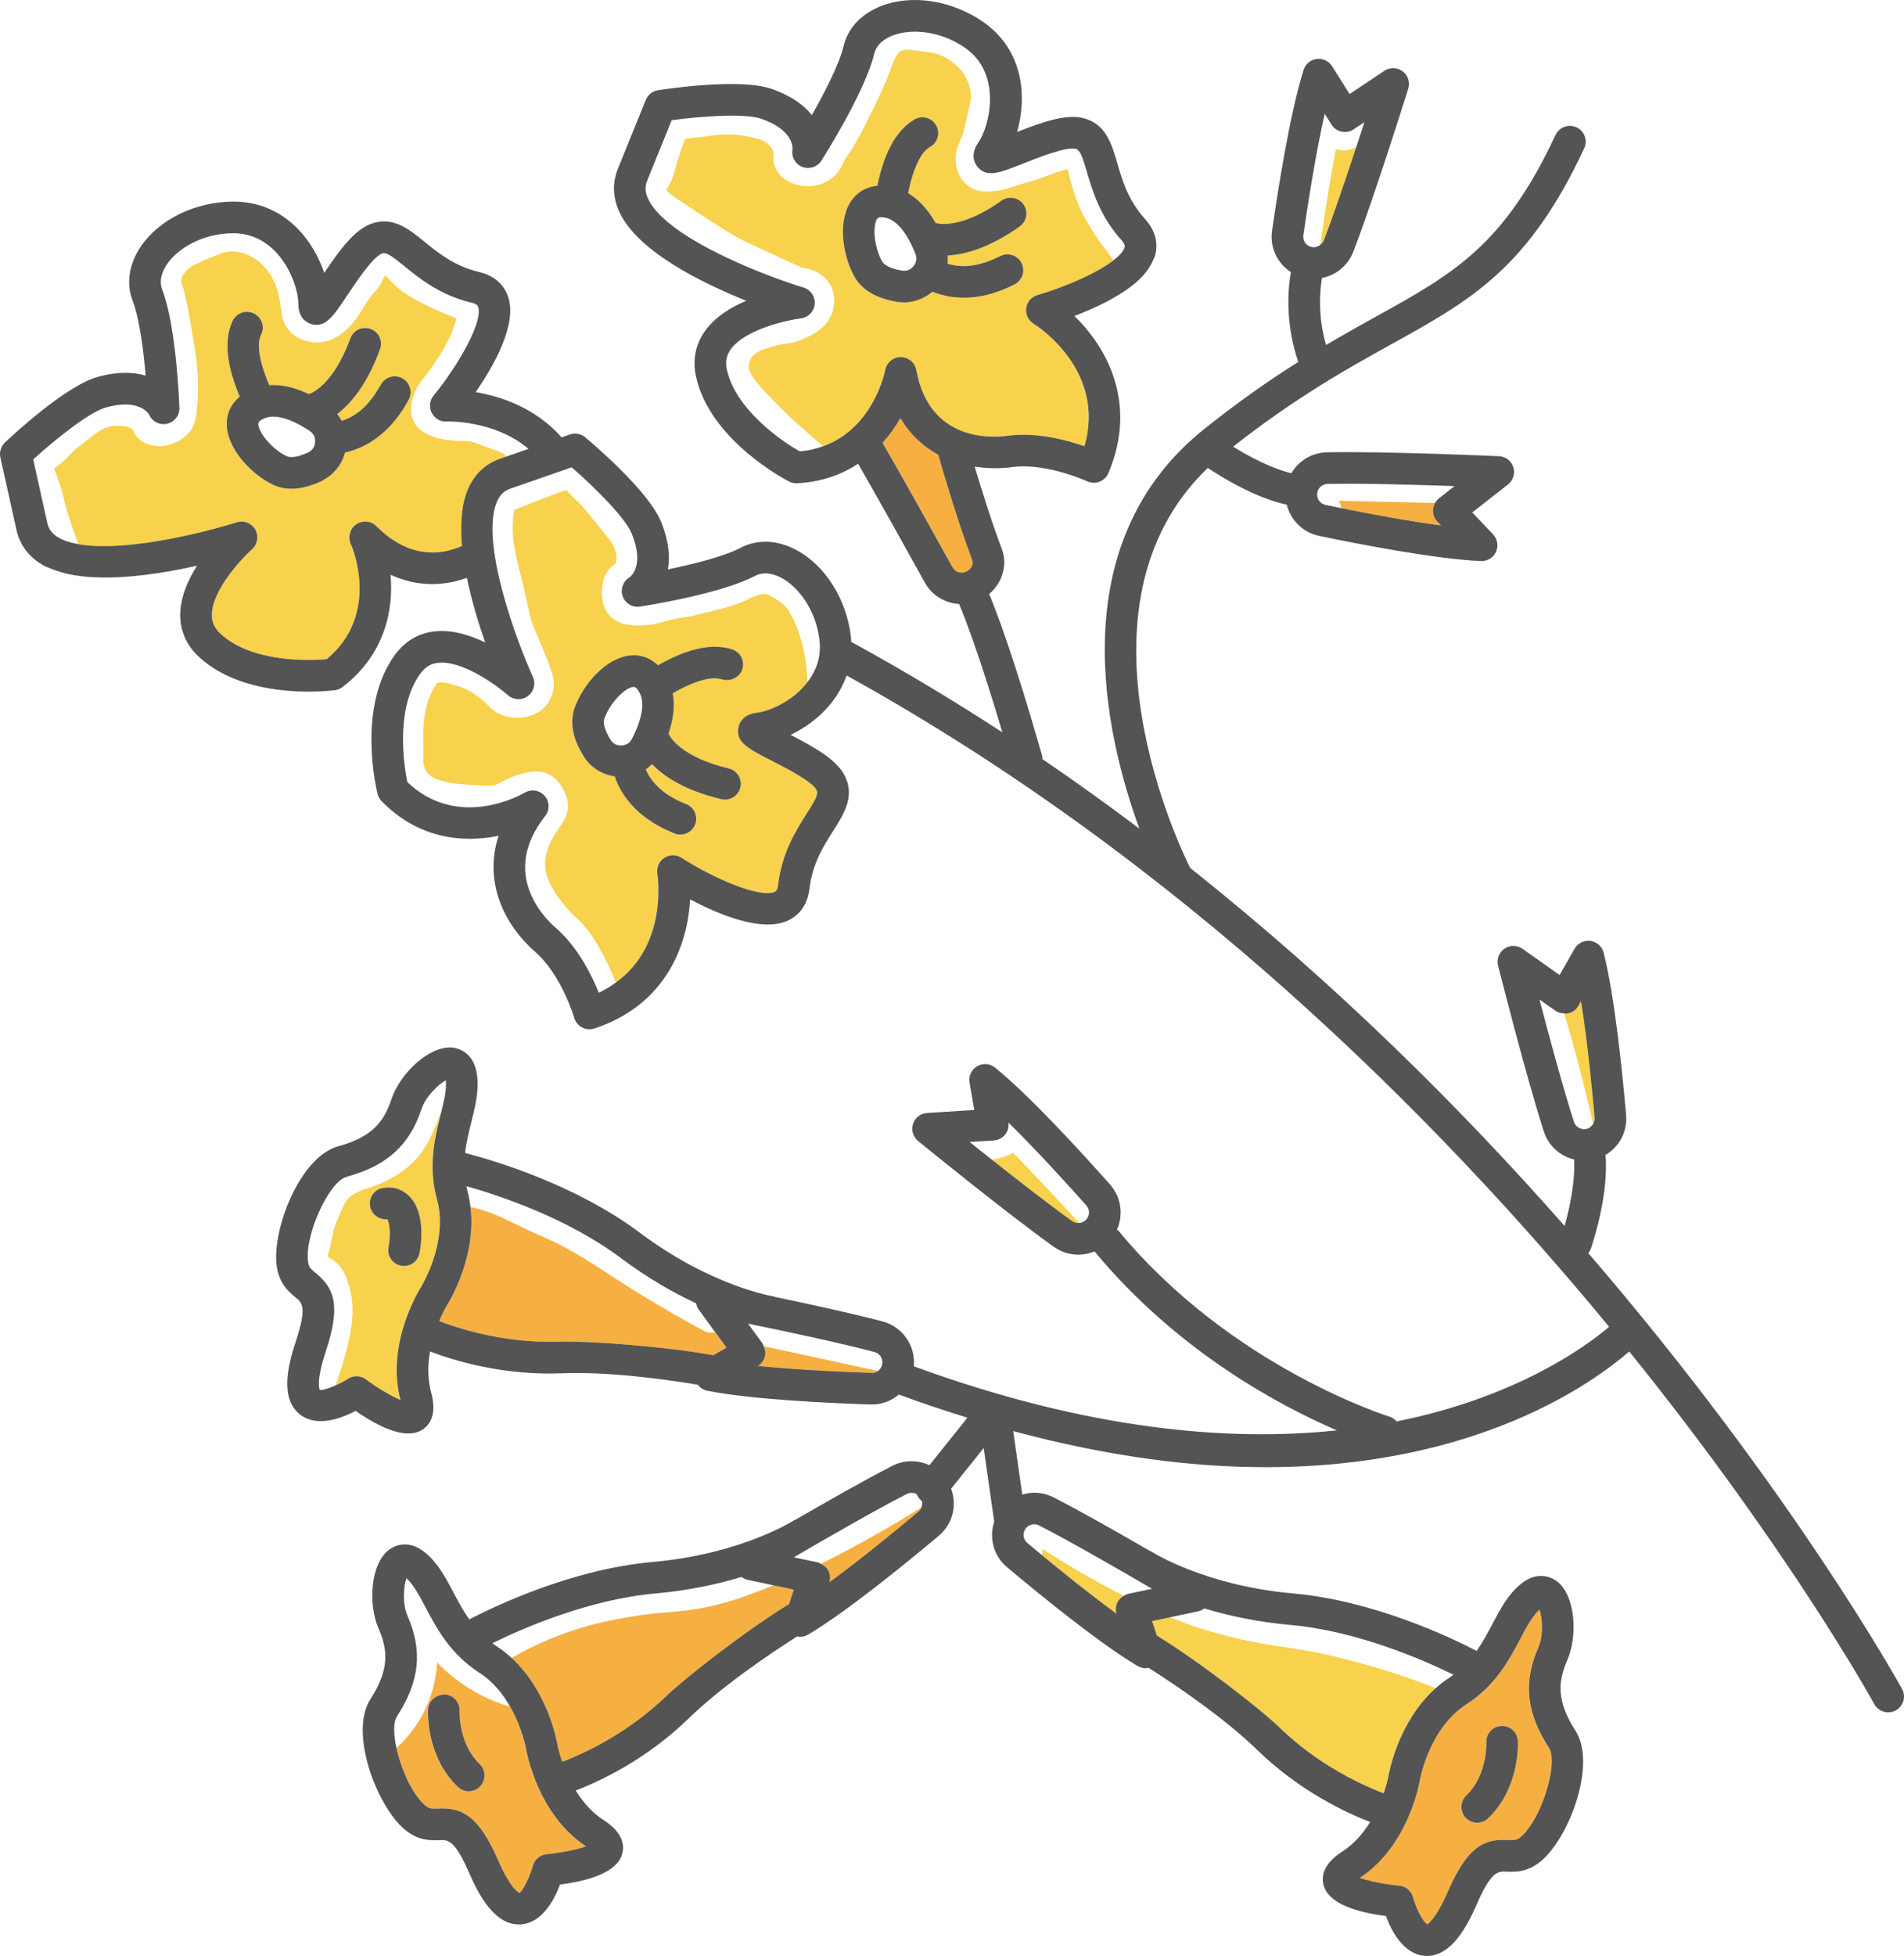 <?xml version="1.0" encoding="UTF-8" standalone="no"?><svg xmlns="http://www.w3.org/2000/svg" xmlns:xlink="http://www.w3.org/1999/xlink" fill="#000000" height="3500" preserveAspectRatio="xMidYMid meet" version="1" viewBox="0.0 0.0 3408.8 3500.0" width="3408.8" zoomAndPan="magnify"><defs><clipPath id="a"><path d="M 0 0 L 3408.789 0 L 3408.789 3500 L 0 3500 Z M 0 0"/></clipPath></defs><g><g id="change1_1"><path d="M 1932.332 2188.469 C 1893.035 2145.84 1853.355 2103.777 1814.223 2063.152 C 1803.234 2068.652 1790.336 2072.859 1776.039 2075.398 C 1823.836 2113.215 1879.602 2156.555 1919.527 2185.02 C 1923.359 2187.77 1927.898 2188.859 1932.332 2188.469" fill="#f8d14d"/></g><g id="change1_2"><path d="M 1865.078 2782.508 C 1903.465 2814.27 1953.16 2854.25 1998.82 2887.59 C 1996.684 2880.211 1997.66 2872.281 2001.5 2865.621 C 2003.992 2861.289 2007.758 2858.148 2011.992 2855.68 C 1964.148 2831.379 1915.328 2803.23 1866.164 2771.59 C 1866.523 2775.301 1866.164 2779 1865.078 2782.508" fill="#f8d14d"/></g><g id="change2_1"><path d="M 1367.27 2409.031 C 1369.68 2414.43 1370.93 2420.281 1369.691 2426.148 C 1368.078 2433.672 1363.531 2440.16 1357.09 2444.25 C 1431.328 2451.738 1517.961 2455.281 1560.32 2456.691 C 1564.789 2457.109 1568.539 2455.648 1571.699 2453.398 C 1503.789 2438.43 1435.641 2423.648 1367.27 2409.031" fill="#f6b041"/></g><g id="change2_2"><path d="M 1003.73 2400.898 C 1049.531 2399.172 1188.629 2408.891 1276.91 2425.102 L 1300.301 2411.602 L 1280.191 2383.988 C 1278.02 2384.512 1275.801 2384.871 1273.551 2384.871 C 1269.02 2384.871 1264.41 2383.789 1260.129 2381.469 C 1203.012 2350.609 1148.379 2318.219 1097.699 2285.199 L 1085.988 2277.52 C 1062.969 2262.43 1041.25 2248.172 1008.121 2230.41 C 994.469 2223.109 989.824 2221.07 980.625 2217.059 C 969.738 2212.34 953.02 2205.07 911.598 2185.148 C 892.59 2175.969 874.047 2167.051 847.133 2160.941 C 845.379 2160.539 843.996 2160.34 842.34 2159.988 C 853.434 2250.078 803.426 2330.602 801.07 2334.328 C 800.898 2334.609 793.898 2345.93 786.281 2363.949 C 800.871 2369.609 824.297 2377.77 854.246 2385.07 C 854.785 2385.199 855.34 2385.328 855.887 2385.449 C 866.18 2387.93 877.254 2390.27 888.914 2392.371 C 890.172 2392.602 891.359 2392.84 892.629 2393.07 C 897.879 2393.98 903.328 2394.801 908.82 2395.59 C 912.539 2396.129 916.359 2396.602 920.18 2397.078 C 927.184 2397.941 934.336 2398.68 941.648 2399.301 C 947.824 2399.809 954.062 2400.262 960.438 2400.57 C 964.715 2400.77 969.055 2400.91 973.41 2401.012 C 981.605 2401.191 989.902 2401.199 998.352 2400.969 C 1000.148 2400.922 1001.91 2400.969 1003.73 2400.898" fill="#f6b041"/></g><g id="change1_3"><path d="M 695.211 2231.801 C 700.102 2206.352 696.648 2187.941 693.223 2181.859 C 678.438 2183.219 664.844 2173.379 662.246 2158.68 C 659.512 2143.289 669.598 2128.621 684.961 2125.91 C 685 2125.898 685.051 2125.91 685.098 2125.898 C 685.145 2125.898 685.18 2125.852 685.234 2125.852 C 703.473 2122.5 720.191 2127.859 732.734 2140.551 C 762.164 2170.422 754.207 2226.07 751.082 2242.398 C 749.094 2252.641 741.824 2260.488 732.652 2263.719 C 729.613 2264.82 726.371 2265.422 723.035 2265.422 C 721.27 2265.422 719.473 2265.262 717.676 2264.93 C 702.312 2261.969 692.281 2247.129 695.211 2231.801 Z M 753.02 2304.051 C 753.461 2303.309 803.031 2223.121 782.113 2146.719 C 765.617 2086.422 778.273 2035.828 788.441 1995.18 C 788.844 1993.57 789.188 1992.078 789.59 1990.5 C 787.953 1993.762 786.73 1996.672 785.32 2000.648 C 783.246 2006.449 780.762 2013.41 775.484 2024.738 C 768.492 2039.801 762.965 2051.738 752.41 2065.219 C 736.742 2085.25 719.609 2096.5 713.172 2100.73 C 693.91 2113.441 674.016 2120.98 663.848 2124.328 L 659.48 2125.738 C 653.016 2127.781 646.91 2129.738 638.84 2133.969 C 635.773 2135.602 631.766 2137.648 628.062 2140.441 C 619.387 2146.961 615.078 2156.66 605.297 2179.949 C 601.73 2188.461 598.332 2196.531 595.734 2207.672 C 594.766 2211.84 594.383 2214.379 594.023 2216.809 C 593.332 2221.371 592.695 2225.68 590.43 2234.078 L 588.387 2241.16 C 587.859 2242.949 587.309 2244.281 587.113 2245.738 C 587.195 2248.449 587.695 2249.5 587.914 2249.828 C 592.641 2252.352 596.039 2254.48 599.656 2257.43 C 616.707 2271.25 621.461 2288.879 626.074 2305.898 C 633.121 2332.07 631.02 2354.422 630.301 2361.77 C 626.516 2401.93 611.645 2448.828 600.723 2479.16 C 608.121 2475.84 615.859 2471.781 622.621 2467.391 C 625.023 2465.828 627.609 2464.699 630.27 2463.941 C 632.887 2463.172 635.578 2462.77 638.289 2462.77 C 644.258 2462.77 650.227 2464.648 655.227 2468.398 C 676.047 2483.949 700.57 2498.289 716.605 2504.949 C 690.141 2404.691 750.422 2308.141 753.02 2304.051" fill="#f8d14d"/></g><g id="change2_3"><path d="M 1403.59 2875.941 C 1403.871 2875.77 1404.141 2875.59 1404.41 2875.422 C 1407.07 2873.762 1409.77 2872.031 1412.352 2870.449 L 1420.809 2844.629 L 1384.328 2836.871 C 1377.051 2839.82 1369.73 2842.969 1362.5 2845.699 C 1332.488 2857 1304.672 2867.5 1264.93 2875.789 C 1236.172 2881.762 1217.051 2883.301 1196.762 2884.93 C 1177.371 2886.48 1157.309 2888.078 1124.559 2893.781 C 1101.539 2897.781 1072.859 2902.781 1035.23 2914.531 C 998.668 2925.969 962.801 2941.078 931.523 2958.191 C 925.887 2961.27 921.035 2964.16 916.199 2967.012 C 981.191 3026.75 997.016 3116.48 997.73 3120.719 C 997.785 3121.039 1000.141 3134.121 1006.5 3152.602 C 1036.691 3141.23 1102.012 3112.75 1165.609 3059.441 C 1165.629 3059.422 1165.648 3059.41 1165.66 3059.398 C 1174.77 3051.762 1183.828 3043.629 1192.762 3034.961 C 1224.41 3004.199 1327.621 2923.73 1403.59 2875.941" fill="#f6b041"/></g><g id="change1_4"><path d="M 2570.168 3020.93 C 2527.059 3003.738 2483.367 2989 2439.766 2977.25 C 2404.164 2967.641 2370.562 2958.602 2324.219 2951.141 C 2315.973 2949.812 2307.996 2948.629 2299.891 2947.441 C 2274.332 2943.711 2247.902 2939.812 2210.094 2930.781 C 2185.574 2924.891 2167.203 2919.469 2161.023 2917.621 C 2145.223 2912.879 2123.512 2905.75 2094.844 2894.039 L 2062.68 2900.879 L 2071.129 2926.73 C 2147.684 2973.609 2257.82 3059.301 2290.699 3091.242 C 2295.254 3095.672 2299.891 3099.852 2304.512 3104.02 C 2306.262 3105.59 2308.012 3107.211 2309.762 3108.75 C 2315.09 3113.402 2320.438 3117.922 2325.781 3122.211 C 2326.441 3122.742 2327.09 3123.219 2327.734 3123.75 C 2338.996 3132.711 2350.254 3140.949 2361.273 3148.43 C 2361.496 3148.582 2361.699 3148.719 2361.906 3148.859 C 2409.934 3181.332 2453.801 3200.148 2477.012 3208.891 C 2483.332 3190.461 2485.699 3177.41 2485.746 3177.07 C 2486.473 3172.82 2502.793 3080.621 2570.168 3020.93" fill="#f8d14d"/></g><g id="change2_4"><path d="M 2664.258 3253.852 C 2661.453 3256.559 2658.199 3258.512 2654.773 3259.828 C 2651.438 3261.148 2647.891 3261.82 2644.367 3261.82 C 2636.934 3261.82 2629.539 3258.918 2623.977 3253.141 C 2613.137 3241.867 2613.496 3223.961 2624.746 3213.129 C 2663.113 3176.238 2660.699 3118.848 2660.68 3118.289 C 2659.859 3102.738 2671.809 3089.391 2687.371 3088.539 C 2687.477 3088.539 2687.543 3088.48 2687.645 3088.469 C 2703.277 3087.699 2716.512 3099.418 2717.418 3114.969 C 2717.641 3118.34 2721.766 3198.59 2664.258 3253.852 Z M 2772.75 3127.719 C 2732.125 3064.609 2726.492 3010.828 2753.902 2947.859 C 2763.234 2926.438 2761.043 2894.801 2755.922 2880.648 C 2743.133 2892.438 2733.168 2911.207 2721.766 2932.816 C 2702.199 2969.852 2677.836 3015.969 2625.277 3049.84 C 2558.129 3093.059 2542.02 3185.457 2541.848 3186.398 C 2541.062 3191.18 2521.371 3303.422 2434.605 3360.352 C 2450.938 3366.148 2478.984 3371.871 2504.988 3374.219 C 2516.766 3375.27 2526.664 3383.578 2529.777 3394.969 C 2535.633 3416.359 2548.285 3440.078 2555.512 3443.398 C 2556.266 3442.371 2570.199 3434.57 2591.754 3385.059 C 2605.09 3354.43 2617.711 3333.551 2630.566 3319.41 C 2651.316 3296.32 2672.734 3291.129 2699.168 3292.621 C 2704.887 3292.828 2708.84 3292.988 2712.301 3292.32 C 2715.672 3291.621 2718.617 3290.129 2722.316 3287.039 C 2758.609 3256.73 2790.625 3155.457 2772.75 3127.719" fill="#f6b041"/></g><g id="change2_5"><path d="M 1469.598 2798.402 C 1474.738 2800.852 1479.363 2804.27 1482.258 2809.301 C 1486.094 2815.961 1487.062 2823.891 1484.938 2831.27 C 1541.699 2789.852 1604.891 2737.961 1644.547 2704.691 C 1646.887 2702.711 1648.402 2700.23 1649.527 2697.582 C 1606.398 2724.461 1540.789 2763.25 1469.598 2798.402" fill="#f6b041"/></g><g id="change1_5"><path d="M 2800.395 1813.512 C 2804.195 1826.422 2808.082 1839.129 2811.812 1852.32 C 2826.582 1904.703 2840.07 1958.02 2852.227 2010.98 C 2854.066 2007.781 2855.238 2004.18 2854.887 2000.23 C 2851.105 1956.789 2842.574 1866.742 2830.574 1791.691 L 2825.949 1799.812 C 2822.008 1806.75 2815.301 1811.699 2807.504 1813.441 C 2805.141 1813.949 2802.777 1813.59 2800.395 1813.512" fill="#f8d14d"/></g><g id="change2_6"><path d="M 1730.312 1022.789 C 1738.602 1018.652 1743.379 1009.453 1740.781 1002.648 C 1714.578 933.785 1688.125 842.961 1679.797 813.738 C 1653.414 799.402 1629.719 778.25 1612.016 748.219 C 1603.477 763.277 1592.789 778.285 1580.129 792.398 C 1628.277 876.352 1668.387 948.508 1705.312 1015.141 C 1710.172 1023.988 1721.113 1027.277 1730.312 1022.789" fill="#f6b041"/></g><g id="change1_6"><path d="M 1816.746 508.582 C 1799.086 517.793 1782.52 523.84 1767.211 527.609 C 1751.918 531.375 1737.879 532.859 1725.289 532.859 C 1721.137 532.859 1717.41 532.504 1713.59 532.211 C 1712.359 532.109 1711.008 532.109 1709.809 531.98 C 1705.84 531.605 1702.23 531 1698.66 530.371 C 1697.648 530.184 1696.578 530.059 1695.598 529.848 C 1692.059 529.156 1688.84 528.363 1685.73 527.504 C 1684.938 527.293 1684.148 527.086 1683.391 526.875 C 1680.246 525.953 1677.406 525.035 1674.738 524.051 C 1674.297 523.883 1673.891 523.715 1673.457 523.57 C 1672.117 523.047 1670.559 522.543 1669.34 522.043 C 1666.148 524.805 1662.727 527.086 1659.199 529.262 C 1658.469 529.723 1657.75 530.203 1657.008 530.645 C 1654.008 532.359 1650.957 533.887 1647.77 535.184 C 1645.59 536.105 1643.359 536.816 1641.109 537.527 C 1638.809 538.219 1636.578 538.992 1634.23 539.477 C 1629.141 540.562 1623.957 541.254 1618.648 541.254 C 1614.449 541.254 1610.25 540.918 1606 540.227 C 1568.309 534.16 1542.418 518.797 1529.098 494.602 C 1506.488 453.52 1499.137 390.523 1526.027 356.203 C 1527.051 354.883 1528.559 353.438 1529.891 352.016 C 1530.25 351.617 1530.57 351.242 1530.949 350.863 C 1532.066 349.734 1533.258 348.668 1534.57 347.535 C 1536.488 345.84 1538.641 344.23 1540.996 342.641 C 1541.547 342.285 1541.969 341.906 1542.539 341.551 C 1546.02 339.375 1550.047 337.492 1554.477 335.922 C 1554.719 335.836 1554.969 335.754 1555.207 335.691 C 1559.789 334.102 1564.871 332.969 1570.52 332.445 C 1574.477 312.23 1582.039 284.625 1595.188 260.055 C 1595.41 259.656 1595.641 259.238 1595.859 258.82 C 1597.809 255.262 1599.82 251.809 1602.008 248.438 C 1602.359 247.914 1602.758 247.414 1603.109 246.871 C 1606.551 241.742 1610.32 236.949 1614.406 232.449 C 1616.188 230.48 1617.977 228.578 1619.879 226.758 C 1621.648 225.102 1623.449 223.492 1625.328 221.965 C 1628.359 219.516 1631.559 217.297 1634.898 215.266 C 1635.801 214.723 1636.547 213.969 1637.469 213.445 C 1640.891 211.562 1644.551 210.473 1648.219 210.098 C 1659.246 208.863 1670.461 214.18 1676.18 224.539 C 1683.727 238.203 1678.75 255.43 1665.051 262.965 C 1661.84 264.742 1658.809 267.234 1655.969 270.309 C 1655.957 270.332 1655.938 270.352 1655.93 270.352 C 1640.547 287.031 1630.711 320.309 1625.91 345.676 C 1644.68 356.723 1661.168 374.555 1675.199 399.105 C 1675.609 399.25 1676.051 399.168 1676.457 399.336 C 1677.891 399.773 1694.34 404.273 1724.277 394.961 C 1742.289 389.312 1765.168 378.68 1792.598 359.152 C 1795.828 356.871 1799.379 355.387 1803.027 354.609 C 1813.848 352.16 1825.547 356.203 1832.328 365.723 C 1841.398 378.469 1838.41 396.133 1825.699 405.195 C 1812.246 414.762 1799.59 422.461 1787.559 428.949 C 1786.918 429.305 1786.238 429.723 1785.609 430.078 C 1780.879 432.57 1776.379 434.707 1771.891 436.82 C 1770.219 437.594 1768.488 438.492 1766.848 439.203 C 1762.816 440.984 1758.988 442.492 1755.16 443.957 C 1753.277 444.688 1751.359 445.484 1749.52 446.133 C 1745.898 447.43 1742.449 448.496 1739.02 449.523 C 1737.207 450.066 1735.391 450.652 1733.629 451.133 C 1730.258 452.035 1727.047 452.809 1723.879 453.5 C 1722.32 453.836 1720.758 454.168 1719.25 454.461 C 1716.066 455.07 1713.027 455.551 1710.059 455.949 C 1708.801 456.117 1707.559 456.281 1706.34 456.43 C 1703.348 456.742 1700.488 456.996 1697.738 457.141 C 1697.43 457.16 1697.066 457.223 1696.77 457.223 C 1697.109 462.102 1697.027 466.957 1696.438 471.75 C 1701.027 473.32 1706.879 474.805 1714.277 475.621 C 1714.879 475.684 1715.508 475.746 1716.129 475.789 C 1720.098 476.145 1724.418 476.289 1729.098 476.125 C 1729.527 476.102 1729.898 476.125 1730.328 476.102 C 1735.34 475.852 1740.801 475.18 1746.559 474.094 C 1747.707 473.883 1748.949 473.551 1750.117 473.297 C 1754.641 472.312 1759.41 470.953 1764.336 469.344 C 1766.34 468.695 1768.316 468.043 1770.379 467.27 C 1775.938 465.199 1781.73 462.668 1787.75 459.652 C 1788.629 459.211 1789.438 458.941 1790.328 458.461 C 1793.816 456.637 1797.5 455.633 1801.18 455.34 C 1812.246 454.355 1823.328 459.965 1828.77 470.43 C 1835.98 484.305 1830.617 501.383 1816.746 508.582 Z M 1850.066 579.281 C 1840.57 573.398 1835.43 562.453 1836.98 551.363 C 1838.5 540.289 1846.43 531.145 1857.18 528.047 C 1908.109 513.355 1964.336 488.344 1993.527 465.68 C 1989.48 460.238 1985.289 454.629 1981.938 450.086 C 1967.727 430.918 1962.727 423.738 1956.57 413.984 C 1948.09 400.551 1939.52 386.926 1931.48 367.836 C 1920.668 342.18 1914.348 315.41 1914.098 314.281 L 1911.559 302.727 C 1911.559 302.707 1911.559 302.707 1911.559 302.664 C 1911.328 302.727 1911.09 302.789 1910.84 302.832 C 1897.738 306.078 1889.258 309.215 1878.531 313.191 C 1872.949 315.266 1866.957 317.504 1859.738 319.973 C 1850.129 323.281 1846.258 324.305 1841.699 325.52 C 1837.777 326.566 1833.219 327.801 1821.918 331.527 L 1816.328 333.41 C 1804.176 337.469 1795.418 340.398 1782.18 341.738 C 1767.508 343.266 1749.52 344.984 1732.859 332.258 C 1719.238 321.816 1711.438 305.07 1710.891 285.062 C 1710.48 271.23 1714.539 262.086 1718.129 254.008 C 1720.008 249.84 1722.387 244.523 1724.898 236.406 C 1726.227 232.156 1727.359 226.926 1729.648 216.922 C 1734.41 195.824 1738.141 179.207 1738.27 174.559 C 1738.77 156.77 1731.48 141.953 1727.078 134.734 C 1719.789 122.656 1710.719 115.605 1705.859 111.793 C 1697.738 105.41 1688.449 100.242 1678.949 96.727 C 1672.789 94.488 1660.066 92.895 1639.051 90.258 C 1626 88.605 1622.469 88.605 1618.461 89.633 C 1614.227 90.613 1611.109 92.371 1609.559 93.629 C 1608.238 94.758 1607.297 96.141 1604.84 100.055 C 1600.199 107.484 1597.93 114.305 1597.32 116.211 C 1585.551 154.281 1542.66 235.777 1542.25 236.613 C 1527.938 263.676 1520.75 273.555 1516 280.105 C 1512.988 284.207 1512.379 285.062 1510.309 290.129 C 1508.398 294.797 1503.539 306.684 1491.488 317.023 C 1475.348 330.879 1456.699 333.098 1447 333.18 C 1426.391 333.18 1400.578 325.059 1389.199 302.227 C 1383.668 291.195 1384.438 281.84 1384.859 276.816 C 1385.02 274.621 1385.051 273.992 1384.879 272.82 C 1383.918 266.836 1378.719 261.73 1374.938 257.98 C 1367.008 250.176 1357.109 247.938 1337.219 243.961 C 1318.18 240.152 1297.93 239.648 1276.758 242.348 L 1270.789 243.145 C 1266.48 243.73 1260.898 244.504 1252.328 245.551 C 1238.961 247.164 1231.719 247.77 1227.438 248.125 C 1224.508 252.605 1218.898 269.68 1213.898 284.855 C 1211.602 291.844 1210.141 297.348 1208.867 302.121 C 1205.859 313.484 1203.008 324.18 1193.84 338.434 L 1192.59 340.273 C 1195.488 343.477 1201.43 348.73 1213.68 356.852 C 1279.469 400.445 1312.238 422.129 1337.246 433.68 L 1343.02 436.359 C 1391.707 458.816 1427.598 475.41 1436.469 478.906 C 1447.688 480.77 1472.621 486.086 1485.961 508.625 C 1498.43 529.699 1492.617 551.988 1489.527 560.594 C 1479.25 588.531 1453.77 599.645 1438.551 606.301 C 1423.707 612.727 1414.668 614.004 1405.91 615.215 C 1399.699 616.117 1393.84 616.934 1383.227 620.133 C 1362.008 626.582 1352.777 630.012 1346.75 638.051 C 1345.867 639.18 1341.719 645.039 1340.668 652.867 C 1338.93 666.012 1351.367 680.871 1365.379 696.23 C 1396.602 730.449 1432.91 764.625 1473.25 797.863 C 1473.48 798.051 1473.559 798.32 1473.777 798.512 C 1564.559 765.672 1584.309 663.5 1584.5 662.305 C 1586.359 652.133 1593.508 644.098 1602.789 640.77 C 1605.867 639.641 1609.168 639.012 1612.598 639.012 L 1612.629 639.012 C 1626.277 639.012 1638 648.766 1640.457 662.203 C 1663.688 788.695 1771.68 784.195 1804.117 779.801 C 1855.387 772.934 1909.207 787.273 1941.258 798.449 C 1980.559 662.18 1855.727 582.797 1850.066 579.281" fill="#f8d14d"/></g><g id="change1_7"><path d="M 2404.941 269.207 C 2402.719 269.207 2400.434 269.027 2398.031 268.652 C 2395.688 268.293 2393.66 267.52 2391.539 266.863 C 2385.004 302.309 2378.77 337.973 2373.25 373.734 C 2369.914 395.379 2366.855 416.742 2363.957 437.973 C 2366.539 435.926 2368.781 433.402 2370.031 430.168 C 2387.27 385.352 2409.328 320.34 2428.113 263.309 C 2421.324 266.328 2413.977 269.207 2404.941 269.207" fill="#f8d14d"/></g><g id="change1_8"><path d="M 731.711 715.031 C 717.797 741.324 701.902 760.281 686.098 774.242 C 685.992 774.336 685.883 774.43 685.773 774.523 C 675.383 783.656 665.078 790.602 655.363 795.801 C 655.203 795.895 655.059 795.953 654.902 796.047 C 640.387 803.738 627.371 807.742 617.715 809.746 C 614.883 820.582 609.949 830.348 603.082 838.844 C 602.27 839.895 601.301 840.828 600.418 841.82 C 597.578 844.984 594.766 848.109 591.41 850.785 C 588.113 853.48 584.367 855.668 580.578 857.805 C 579.098 858.645 577.91 859.805 576.363 860.535 C 566.438 865.27 556.883 868.789 547.723 871.129 C 538.598 873.484 529.867 874.664 521.543 874.664 C 509.051 874.664 497.473 872.027 486.891 866.711 C 444.945 845.73 403.137 798.047 405.762 754.52 C 405.98 750.758 406.91 746.133 408.281 741.27 C 408.547 740.316 408.918 739.324 409.242 738.332 C 409.914 736.348 410.5 734.438 411.441 732.398 C 412.891 729.18 414.832 725.922 417.09 722.668 C 417.754 721.711 418.543 720.812 419.289 719.859 C 421.629 716.867 424.406 713.945 427.621 711.121 C 428.129 710.672 428.406 710.184 428.934 709.734 C 417.098 682.508 402.523 638.527 408.707 599.863 C 408.906 598.609 409.078 597.355 409.32 596.141 C 409.965 592.883 410.742 589.719 411.711 586.594 C 412.324 584.574 413.141 582.648 413.902 580.68 C 414.797 578.379 415.363 575.965 416.484 573.719 C 420.008 566.684 426.098 561.781 433.055 559.516 C 439.949 557.215 447.723 557.512 454.727 561.012 C 468.68 567.992 474.371 584.984 467.383 598.984 C 456.922 619.906 469.781 661.211 482.156 689.281 C 503.883 687.707 527.539 693.004 552.973 705.242 C 553.289 705.113 553.574 704.887 553.926 704.812 C 556.191 704.066 596.176 690.121 626.902 605.59 C 630.902 594.586 641.016 587.566 652.043 587.008 C 655.801 586.781 659.66 587.25 663.434 588.617 C 678.105 593.949 685.703 610.176 680.344 624.867 C 656.938 689.223 627.137 723.078 603.781 740.875 C 606.828 744.695 609.516 748.734 611.766 753.02 C 615.051 752.086 618.988 750.605 623.242 748.66 C 624.355 748.156 625.438 747.688 626.605 747.09 C 628.473 746.133 630.426 745.012 632.41 743.812 C 634.031 742.859 635.703 741.699 637.387 740.559 C 639.344 739.23 641.277 737.977 643.293 736.367 C 646.543 733.82 649.859 730.844 653.203 727.57 C 655.191 725.586 657.203 723.266 659.203 721 C 661.02 718.941 662.84 716.773 664.656 714.469 C 666.82 711.699 668.973 708.855 671.102 705.711 C 672.73 703.336 674.305 700.566 675.902 697.945 C 677.746 694.895 679.625 692.012 681.422 688.625 C 685.117 681.645 691.312 676.891 698.32 674.777 C 705.254 672.625 712.996 673.113 719.941 676.781 C 733.758 684.117 739.035 701.219 731.711 715.031 Z M 826.676 972.801 C 826.559 971.344 826.547 969.957 826.449 968.516 C 825.785 958.73 825.57 949.223 825.766 939.902 C 825.812 937.75 825.895 935.637 826 933.52 C 826.422 924.203 827.383 915.238 828.887 906.648 C 829.086 905.504 829.203 904.344 829.426 903.223 C 831.352 893.418 833.805 883.984 837.461 875.469 C 848.816 848.969 868.465 830.238 894.242 821.254 L 894.273 821.254 L 907.383 816.707 C 904.633 814.516 901.891 812.309 898.941 810.586 C 895.875 808.902 881.949 803.812 865.812 797.938 C 846.414 790.863 843.098 790.113 839.285 789.441 C 836.465 788.973 835.168 789.008 833.23 789.082 C 829.254 789.176 824.086 789.309 813.863 788.504 C 790.484 786.707 779.598 783.207 772.027 780.047 C 762.688 776.078 748.789 770.164 740.777 754.48 C 736.742 746.734 733.039 732.996 738.73 712.711 C 743.98 694.164 753.652 682.281 760.062 674.383 C 771.641 660.125 778.246 649.738 788.273 634.035 C 801.621 613.094 806.734 600.91 809.414 593.559 L 817.512 569.602 C 782.086 556.672 758.047 543.812 751.383 540.129 C 732.652 529.723 716.43 520.758 699.188 502.645 L 693.082 495.941 C 692.113 494.859 690.953 493.566 689.793 492.312 C 688.246 494.332 687.336 496.355 686.367 498.434 C 679.957 512.074 675.176 517.875 669.07 524.707 C 664.844 529.406 660.062 534.738 650.887 549.711 L 648.262 554.051 C 643.262 562.34 638.094 570.93 628.754 581.375 C 621.434 589.535 614.469 595.633 607.422 600.051 C 599.602 604.898 583.961 614.723 561.551 612.758 C 554.477 612.176 529.941 608.621 514.355 587.27 C 506.562 576.621 505.266 567.094 503.914 557.008 L 502.477 547.051 C 500.207 533.316 497.723 522.461 495.07 514.395 C 491.477 503.598 485.648 492.723 478.656 483.855 C 474.871 479.027 467.051 469.051 453.043 460.949 C 447.734 457.914 435.273 450.73 417.699 450.074 C 405.211 449.57 395.371 453.238 375.699 461.582 L 367.879 464.895 C 349.117 472.758 340.523 476.594 333.09 485.051 C 330.051 488.531 325.438 493.773 324.605 500.004 C 324 504.645 325.465 508.668 326.789 512.242 C 332.176 526.988 336.543 551.953 346.074 606.656 C 350.168 630.199 352.707 650.543 354.062 670.734 C 354.062 670.734 355.746 693.266 353.426 723.828 C 351.465 749.262 348.289 761.199 340.797 771.156 C 320.352 798.535 277.383 806.938 252.543 788.543 C 243.172 781.598 239.746 773.496 237.926 769.172 C 234.969 765.371 230.461 764.324 223.859 762.977 C 209.906 760.207 197.359 762.773 189.262 765.484 C 180.145 768.5 169.562 776.77 148.477 793.184 C 133.973 804.449 128.832 809.855 123.859 815.059 C 118 821.199 111.949 827.523 96.918 838.656 C 96.891 838.656 96.863 838.656 96.863 838.695 C 97.637 840.848 98.602 843.395 99.488 845.621 C 102.168 852.617 105.453 861.152 108.824 872.102 C 111.422 880.539 112.527 885.277 113.773 890.684 C 114.934 895.793 116.285 901.688 119.934 913.871 C 123.387 925.398 126.316 933.934 128.086 939.152 C 131.953 950.438 136.059 962.285 140.035 973.758 C 208.137 986.164 317.641 963.988 385.922 945.668 C 400.602 941.719 413.582 937.918 423.559 934.738 C 423.598 934.738 423.641 934.738 423.68 934.719 C 423.73 934.699 423.793 934.699 423.832 934.68 C 436.488 930.582 450.359 935.973 456.992 947.555 C 463.625 959.141 461.246 973.812 451.328 982.703 C 431.434 1000.555 379.73 1056.398 379.262 1100.078 C 379.098 1113.215 383.824 1123.789 394.047 1133.41 C 450.922 1186.727 555.57 1182.121 584.645 1179.707 C 681.723 1098.617 629.969 978.434 627.648 973.234 C 622.121 960.805 626.242 946.133 637.484 938.387 C 640.324 936.441 643.426 935.074 646.625 934.289 C 656.094 931.801 666.477 934.309 673.766 941.625 C 675.699 943.551 677.621 945.199 679.547 946.977 C 682.996 950.176 686.43 953.227 689.848 955.996 C 692.508 958.148 695.168 960.375 697.809 962.285 C 702.637 965.766 707.43 968.797 712.195 971.512 C 714.695 972.934 717.191 974.301 719.676 975.535 C 724.562 977.949 729.414 980.082 734.199 981.766 C 736.312 982.535 738.406 983.113 740.5 983.75 C 745.43 985.191 750.316 986.465 755.109 987.23 C 756.602 987.473 758.059 987.605 759.531 987.773 C 764.359 988.371 769.125 988.711 773.797 988.711 C 774.734 988.711 775.703 988.766 776.633 988.746 C 782.156 988.598 787.531 988.074 792.777 987.211 C 793.484 987.102 794.195 987.008 794.891 986.895 C 800.398 985.902 805.758 984.609 810.906 983.02 C 811.043 982.984 811.176 982.945 811.312 982.906 C 816.723 981.203 821.93 979.223 826.906 977.051 C 826.773 975.609 826.793 974.242 826.676 972.801" fill="#f8d14d"/></g><g id="change2_7"><path d="M 2573.285 933.441 C 2567.789 927.656 2564.996 919.812 2565.57 911.855 C 2565.891 907.609 2567.277 903.613 2569.34 900.004 L 2396.773 895.992 C 2399.359 900.113 2400.895 904.555 2401.148 909.238 C 2452.43 919.574 2520.422 932.336 2579.82 940.293 L 2573.285 933.441" fill="#f6b041"/></g><g id="change1_9"><path d="M 1328.715 1198.582 C 1325.523 1207.402 1318.234 1213.18 1309.855 1215.641 C 1304.215 1217.348 1298.133 1217.797 1292.184 1215.609 C 1291.203 1215.254 1290.023 1215.207 1288.973 1214.949 C 1286.785 1214.418 1284.594 1213.887 1282.133 1213.758 C 1280.691 1213.68 1279.125 1213.805 1277.605 1213.84 C 1275.012 1213.934 1272.375 1214.098 1269.605 1214.516 C 1268.172 1214.723 1266.734 1214.98 1265.262 1215.27 C 1261.965 1215.93 1258.582 1216.77 1255.152 1217.781 C 1254.113 1218.086 1253.113 1218.344 1252.074 1218.668 C 1242.723 1221.66 1233.145 1225.668 1224.062 1230.094 C 1223.121 1230.562 1222.215 1231.027 1221.273 1231.512 C 1217.855 1233.215 1214.516 1234.973 1211.312 1236.742 C 1210.016 1237.449 1208.762 1238.156 1207.512 1238.883 C 1206.453 1239.477 1205.516 1240.055 1204.492 1240.668 C 1208.562 1262.09 1206.035 1286.215 1196.812 1312.934 C 1196.984 1313.316 1197.332 1313.609 1197.484 1314.027 C 1198.484 1316.215 1216.996 1354.293 1304.473 1375.039 C 1319.672 1378.629 1329.094 1393.887 1325.484 1409.078 C 1323.152 1418.93 1315.945 1426.301 1307.023 1429.328 C 1304.074 1430.355 1300.922 1430.922 1297.703 1430.922 C 1295.555 1430.922 1293.344 1430.68 1291.164 1430.148 C 1224.582 1414.391 1187.523 1388.738 1167.145 1367.621 C 1163.742 1371.016 1160.105 1374.121 1156.164 1376.812 C 1162.504 1392.133 1180.074 1420.055 1228.324 1438.824 C 1242.883 1444.488 1250.094 1460.871 1244.434 1475.438 C 1241.152 1483.902 1234.223 1489.859 1226.145 1492.273 C 1223.465 1493.094 1220.652 1493.527 1217.793 1493.527 C 1214.375 1493.527 1210.914 1492.934 1207.543 1491.613 C 1204.383 1490.391 1201.824 1488.941 1198.844 1487.637 C 1194.953 1485.945 1191.094 1484.258 1187.492 1482.469 C 1183.633 1480.555 1179.961 1478.59 1176.414 1476.547 C 1173.922 1475.133 1171.582 1473.668 1169.242 1472.203 C 1162.074 1467.695 1155.531 1463.062 1149.691 1458.281 C 1149.012 1457.719 1148.242 1457.188 1147.574 1456.605 C 1144.125 1453.711 1140.961 1450.797 1137.961 1447.852 C 1137.422 1447.32 1136.914 1446.789 1136.395 1446.258 C 1115.371 1425.031 1104.953 1403.527 1100.242 1389.316 C 1099.973 1389.27 1099.723 1389.156 1099.453 1389.105 C 1094.645 1388.367 1090.012 1387.273 1085.504 1385.695 C 1083.953 1385.18 1082.484 1384.504 1080.973 1383.91 C 1077.512 1382.426 1074.102 1380.945 1070.914 1379.016 C 1067.324 1376.906 1064.062 1374.348 1060.852 1371.66 C 1059.754 1370.727 1058.512 1369.988 1057.465 1368.957 C 1052.812 1364.609 1048.531 1359.766 1045.012 1354.133 C 1024.73 1321.801 1019.203 1292.234 1028.621 1266.258 C 1042.621 1227.633 1077.031 1186.734 1114.664 1175.598 C 1120.043 1173.988 1125.484 1172.977 1130.941 1172.668 C 1142.371 1171.719 1161.102 1174.199 1178.055 1190.391 C 1179.273 1189.68 1180.742 1188.91 1182.023 1188.184 C 1182.543 1187.895 1183.082 1187.605 1183.613 1187.316 C 1188.363 1184.66 1193.516 1181.988 1199.055 1179.301 C 1200.234 1178.723 1201.344 1178.156 1202.535 1177.578 C 1205.043 1176.387 1207.602 1175.277 1210.234 1174.133 C 1212.383 1173.199 1214.562 1172.301 1216.785 1171.398 C 1219.234 1170.398 1221.633 1169.418 1224.152 1168.484 C 1228.555 1166.859 1233.055 1165.348 1237.633 1164.012 C 1239.492 1163.445 1241.375 1162.996 1243.262 1162.516 C 1246.902 1161.547 1250.551 1160.711 1254.254 1159.973 C 1255.984 1159.633 1257.695 1159.277 1259.434 1159.004 C 1264.793 1158.137 1270.184 1157.508 1275.543 1157.301 C 1276.035 1157.266 1276.504 1157.316 1276.992 1157.301 C 1282.203 1157.152 1287.363 1157.445 1292.473 1158.039 C 1293.355 1158.168 1294.242 1158.25 1295.113 1158.395 C 1300.773 1159.23 1306.352 1160.391 1311.742 1162.336 C 1326.414 1167.664 1334.012 1183.887 1328.715 1198.582 Z M 1446.023 1219.73 C 1445.926 1218.91 1445.484 1218.199 1445.453 1217.348 C 1444.605 1194.105 1441.285 1171.367 1435.535 1149.734 C 1431.473 1134.398 1426.723 1121.359 1421.035 1109.918 C 1414.594 1096.977 1410.203 1088.656 1401.383 1080.82 C 1397.406 1077.277 1393.863 1075.059 1383.254 1068.637 C 1374.555 1063.324 1372.672 1063.051 1371.652 1062.906 C 1370.434 1062.711 1369.305 1062.664 1366.953 1062.984 C 1353.883 1064.484 1343.023 1070.422 1342.914 1070.484 C 1319.871 1082.941 1296.055 1088.609 1248.633 1099.938 C 1232.305 1103.867 1225.203 1104.801 1218.734 1105.684 C 1213.543 1106.41 1208.895 1107.035 1197.574 1110.031 L 1190.164 1112.008 C 1175.934 1115.855 1161.453 1119.832 1141.062 1119.188 C 1127.414 1118.723 1104.562 1117.949 1089.414 1099.086 C 1075.602 1081.977 1077.422 1060.668 1078.191 1051.59 C 1078.645 1046.199 1079.555 1034.758 1087.203 1023.137 C 1092.625 1014.945 1098.504 1010.938 1102.012 1008.539 C 1103.012 1007.137 1103.395 1001.375 1103.594 998.609 C 1104.223 989.355 1100.715 981.949 1095.332 971.668 C 1093.785 968.703 1092.184 966.66 1070.824 940.297 L 1063.332 931.109 C 1049.824 914.434 1046.914 910.828 1041.113 904.57 C 1035.703 898.773 1033.152 896.457 1030.723 894.27 C 1027.352 891.195 1024.203 888.363 1017.293 880.734 L 1013.594 876.613 C 1010.473 877.66 1006.742 879.043 1004.031 880.039 C 983.637 887.492 968.855 893.223 966.449 894.188 C 966.23 894.27 966.039 894.348 965.816 894.43 L 931.191 908.223 C 925.5 910.461 922.461 911.602 920.555 912.504 C 921.219 912.18 919.945 915.418 918.703 928.113 C 916.41 951.742 919.254 972.602 924.617 998.641 C 926.688 1008.699 927.711 1012.48 929.258 1018.227 C 931.055 1024.859 933.461 1033.789 938.461 1055.195 C 941.941 1070.117 944.262 1080.77 946.059 1088.883 C 949.625 1105.219 950.562 1109.613 954.434 1119.363 C 958.852 1130.613 969.078 1154.082 971.867 1160.422 C 972.34 1161.531 974.742 1167.746 979.301 1179.719 L 983.832 1191.598 C 988.586 1204.117 992.703 1214.918 991.293 1229.289 C 989.801 1243.098 984.855 1254.652 976.512 1263.91 C 965.43 1276.285 952.332 1279.988 946.031 1281.758 C 936.746 1284.301 918.594 1287.344 898.723 1279.633 C 887.062 1275.078 880.875 1269.027 874.906 1263.199 C 873 1261.332 870.789 1259.16 867.832 1256.504 C 863.051 1252.191 851.805 1242.133 836.938 1234.535 C 828.234 1230.078 821.133 1228.066 804 1223.207 C 799.801 1222.016 796.566 1221.18 792.312 1221.082 C 787.863 1220.855 784.41 1221.582 783.223 1221.855 C 783.551 1221.965 778.523 1226.07 771.754 1240.828 C 760.617 1265.18 759.07 1287.727 757.719 1307.621 C 757.355 1312.48 757.414 1313.93 757.523 1317.066 C 757.719 1322.105 758.051 1330.297 757.773 1352.719 C 757.66 1362.035 757.688 1365.707 759.152 1370.648 C 761.309 1377.891 765.176 1382.781 766.312 1384.102 C 772.527 1391.441 781.039 1394.242 794.441 1398.25 C 805.551 1401.578 814.418 1402.336 835.227 1403.945 C 860.895 1405.91 877.891 1407.23 885.215 1405.055 C 889.91 1403.641 892.48 1402.238 897.121 1399.73 C 903.977 1395.965 913.371 1390.859 930.973 1385.551 C 948.352 1380.27 966.977 1376.844 985.242 1387.129 C 998.312 1394.387 1005.363 1406.906 1007.684 1411.027 C 1009.941 1415.051 1014.781 1424.418 1016.352 1434.621 C 1019.504 1455.27 1009.281 1469.707 1001.074 1481.344 L 996.625 1487.75 C 986.207 1503.395 979.66 1518.344 977.172 1532.25 C 975.82 1539.734 975.625 1547.637 976.566 1555.07 C 978.141 1567.723 982.59 1576.461 987.285 1585.715 C 995.078 1601.055 1003.613 1611.305 1011.852 1621.219 C 1020.691 1631.891 1026.254 1637.137 1031.613 1642.191 C 1038.074 1648.324 1044.793 1654.68 1054.266 1667.25 C 1065.371 1681.961 1071.652 1693.711 1080.383 1709.949 C 1088.684 1725.43 1095.961 1741.605 1102.664 1758.008 C 1195.293 1690.797 1177.543 1569.348 1176.574 1563.359 C 1174.801 1552.367 1179.695 1541.281 1189.004 1535.18 C 1191.395 1533.617 1193.973 1532.461 1196.633 1531.688 C 1204.422 1529.336 1212.984 1530.398 1220.062 1534.922 C 1280.523 1573.711 1361.496 1607.348 1386.676 1595.953 C 1388.285 1595.18 1391.605 1593.586 1392.793 1583.527 C 1399.645 1525.57 1424.984 1485.77 1443.523 1456.672 C 1460.543 1429.953 1465.215 1420.508 1461.434 1413.488 C 1452.973 1397.91 1405.504 1373.688 1380.023 1360.684 C 1339.352 1339.938 1316.965 1328.512 1321.633 1302.406 C 1323.043 1294.68 1328.242 1282 1346.926 1276.977 C 1349.582 1276.238 1352.516 1275.672 1355.762 1275.289 C 1360.285 1274.758 1365.594 1273.582 1371.375 1271.762 C 1389.062 1266.211 1411.293 1254.734 1430.066 1237.562 C 1436.266 1231.879 1441.352 1225.859 1446.023 1219.73" fill="#f8d14d"/></g><g id="change2_8"><path d="M 859.512 3196.738 C 856.664 3199.691 853.328 3201.852 849.758 3203.289 C 846.277 3204.738 842.559 3205.469 838.844 3205.469 C 831.797 3205.469 824.723 3202.852 819.223 3197.57 C 761.723 3142.309 765.84 3062.09 766.059 3058.719 C 766.949 3043.828 779.691 3032.738 793.977 3032.461 C 794.762 3032.43 795.461 3032.078 796.262 3032.102 C 811.82 3033.039 823.699 3046.359 822.816 3061.922 C 822.789 3063.051 820.578 3120.031 858.738 3156.719 C 869.984 3167.559 870.344 3185.461 859.512 3196.738 Z M 941.637 3130.121 C 941.547 3129.559 934.637 3091.488 912.359 3052.891 C 910.523 3052.699 908.691 3052.621 906.875 3052.051 C 884.988 3045.121 863.906 3035.672 844.203 3023.898 C 815.824 3006.93 796.152 2988.672 786.949 2979.301 C 785.473 2977.789 784.055 2976.309 782.66 2974.82 C 781.805 2990.68 779.012 3004.262 776.809 3014.059 C 764.594 3068.559 733.633 3106.102 709.766 3127.988 C 718.258 3166.672 738.879 3212.039 761.141 3230.672 C 768.715 3236.969 772.969 3236.75 784.602 3236.309 C 786.84 3236.191 789.051 3236.141 791.234 3236.141 C 830.332 3236.141 858.711 3252.859 891.703 3328.648 C 914.562 3381.172 928.91 3386.801 929.699 3387.09 C 935.105 3383.988 947.812 3360.191 953.711 3338.719 C 956.832 3327.328 966.727 3319.02 978.496 3317.969 C 978.512 3317.969 978.523 3317.969 978.539 3317.961 C 978.621 3317.949 978.691 3317.91 978.773 3317.898 C 998.191 3316.148 1018.711 3312.5 1034.672 3308.359 C 1040.012 3306.969 1044.809 3305.52 1048.898 3304.07 C 962.109 3247.172 942.438 3134.898 941.637 3130.121" fill="#f6b041"/></g><g clip-path="url(#a)" id="change3_7"><path d="M 973.414 2401.012 C 969.055 2400.91 964.715 2400.77 960.438 2400.57 C 954.062 2400.258 947.824 2399.809 941.652 2399.301 C 934.336 2398.68 927.184 2397.941 920.18 2397.078 C 916.352 2396.602 912.547 2396.129 908.824 2395.59 C 903.332 2394.801 897.883 2393.98 892.633 2393.07 C 891.359 2392.84 890.172 2392.602 888.914 2392.371 C 877.254 2390.27 866.18 2387.93 855.887 2385.449 C 855.34 2385.328 854.789 2385.199 854.25 2385.07 C 824.297 2377.77 800.871 2369.609 786.281 2363.949 C 793.902 2345.93 800.898 2334.609 801.07 2334.328 C 803.426 2330.602 853.434 2250.078 842.34 2159.988 C 841.188 2150.641 839.59 2141.219 836.992 2131.73 C 836.141 2128.621 835.641 2125.629 834.98 2122.578 C 893.859 2139.211 1015.98 2179.668 1111.461 2251.129 C 1160.34 2287.719 1206.441 2313.648 1246.199 2332.18 C 1247 2336.051 1248.332 2339.82 1250.762 2343.148 L 1280.48 2383.949 L 1300.582 2411.539 L 1277.039 2425.121 C 1276.992 2425.109 1276.949 2425.102 1276.91 2425.102 C 1188.629 2408.887 1049.531 2399.172 1003.73 2400.898 C 1001.91 2400.969 1000.148 2400.922 998.352 2400.969 C 989.91 2401.188 981.602 2401.199 973.414 2401.012 Z M 716.605 2504.949 C 700.57 2498.289 676.047 2483.949 655.227 2468.398 C 650.227 2464.648 644.258 2462.77 638.289 2462.77 C 635.582 2462.77 632.887 2463.168 630.27 2463.941 C 627.703 2464.699 625.219 2465.82 622.898 2467.328 C 616.066 2471.762 608.211 2475.852 600.715 2479.168 C 588.047 2484.789 576.422 2488.191 572.578 2487.25 C 572.496 2487.141 564.785 2473.902 583.273 2418.281 C 610.797 2335.469 598.164 2305.098 565.23 2277.988 C 556.277 2270.637 552.93 2267.898 551.551 2258.121 C 544.809 2211.371 588.605 2114.57 620.438 2105.871 C 692.809 2086.059 732.93 2049.801 754.594 1984.621 C 761.969 1962.379 784.879 1940.16 798.141 1933.141 C 799.742 1949.121 795.418 1968.078 790.086 1989.539 C 789.617 1991.422 789.203 1993.199 788.719 1995.121 C 778.551 2035.77 765.895 2086.359 782.391 2146.652 C 803.309 2223.059 753.738 2303.25 753.293 2303.988 C 750.695 2308.078 690.32 2404.77 716.93 2505.102 C 716.832 2505.059 716.703 2504.992 716.605 2504.949 Z M 1357.09 2444.25 C 1363.531 2440.16 1368.078 2433.668 1369.691 2426.148 C 1370.93 2420.281 1369.68 2414.43 1367.27 2409.031 C 1366.473 2407.219 1366.039 2405.258 1364.852 2403.629 L 1339.32 2368.57 C 1405.832 2382.219 1503.902 2403.051 1565.461 2419.27 C 1574.41 2421.621 1580.383 2429.969 1579.691 2439.141 C 1579.25 2445.102 1576.191 2450.188 1571.699 2453.398 C 1568.543 2455.648 1564.789 2457.109 1560.32 2456.691 C 1517.961 2455.281 1431.332 2451.738 1357.09 2444.25 Z M 2754.18 2947.801 C 2726.758 3010.77 2732.406 3064.539 2773.031 3127.66 C 2790.898 3155.398 2758.883 3256.672 2722.594 3286.98 C 2718.793 3290.148 2715.785 3291.648 2712.309 3292.32 C 2708.828 3292.988 2704.879 3292.828 2699.168 3292.621 C 2672.734 3291.129 2651.305 3296.32 2630.562 3319.41 C 2617.809 3333.609 2605.312 3354.52 2592.039 3384.988 C 2569.754 3436.141 2555.496 3442.859 2555.645 3443.488 C 2555.602 3443.48 2555.559 3443.418 2555.516 3443.398 C 2548.281 3440.078 2535.633 3416.359 2529.77 3394.969 C 2526.656 3383.582 2516.758 3375.27 2504.992 3374.219 C 2478.988 3371.871 2450.945 3366.148 2434.605 3360.352 C 2521.375 3303.418 2541.043 3191.18 2541.859 3186.398 C 2542.012 3185.461 2558.113 3093.059 2625.281 3049.84 C 2677.824 3015.969 2702.195 2969.852 2721.754 2932.82 C 2733.156 2911.211 2743.121 2892.441 2755.918 2880.648 C 2755.984 2880.57 2756.047 2880.469 2756.133 2880.398 C 2761.309 2894.469 2763.539 2926.301 2754.18 2947.801 Z M 2477.012 3208.891 C 2453.801 3200.152 2409.934 3181.332 2361.922 3148.859 C 2361.707 3148.719 2361.492 3148.582 2361.277 3148.43 C 2350.262 3140.949 2339.012 3132.711 2327.738 3123.75 C 2327.094 3123.23 2326.449 3122.742 2325.781 3122.211 C 2320.438 3117.922 2315.109 3113.398 2309.766 3108.75 C 2308.004 3107.211 2306.266 3105.59 2304.504 3104.02 C 2299.887 3099.848 2295.27 3095.672 2290.695 3091.242 C 2257.824 3059.301 2147.691 2973.609 2071.133 2926.73 L 2062.684 2900.879 L 2094.832 2894.039 L 2145.441 2883.281 C 2149.473 2882.41 2152.973 2880.48 2156.152 2878.121 C 2198.129 2890.891 2249.727 2902.379 2310.539 2907.809 C 2429.387 2918.402 2547.312 2969.859 2602.219 2996.789 C 2599.707 2998.621 2597.324 3000.52 2594.641 3002.258 C 2585.793 3007.949 2577.824 3014.32 2570.312 3020.988 C 2503.059 3080.68 2486.762 3172.762 2486.031 3177.012 C 2485.988 3177.34 2483.625 3190.461 2477.25 3208.98 C 2477.164 3208.949 2477.098 3208.93 2477.012 3208.891 Z M 2020.121 2852.051 C 2017.152 2852.688 2014.559 2854.191 2011.992 2855.68 C 2007.762 2858.148 2003.992 2861.289 2001.5 2865.621 C 1997.66 2872.281 1996.691 2880.211 1998.82 2887.59 C 1953.16 2854.25 1903.469 2814.27 1865.078 2782.512 C 1855.789 2774.828 1846.969 2767.492 1839.238 2761 C 1839.211 2761 1839.211 2761 1839.211 2761 C 1831.48 2754.512 1830.289 2743.102 1836.512 2735 C 1840.18 2730.188 1845.82 2727.59 1851.57 2727.59 C 1854.551 2727.59 1857.559 2728.289 1860.352 2729.719 C 1917 2758.762 2003.902 2808.781 2062.539 2843.039 Z M 1193.031 3034.891 C 1184.031 3043.648 1174.859 3051.699 1165.66 3059.398 C 1165.652 3059.41 1165.633 3059.422 1165.609 3059.441 C 1101.891 3112.762 1036.562 3141.34 1006.512 3152.641 C 1006.5 3152.629 1006.5 3152.609 1006.5 3152.602 C 1000.141 3134.117 997.785 3121.039 997.73 3120.719 C 997.016 3116.48 981.191 3026.75 916.199 2967.012 C 907.969 2959.449 899.055 2952.289 889.164 2945.918 C 886.441 2944.168 884.059 2942.27 881.531 2940.43 C 936.367 2913.5 1054.129 2862.07 1173.191 2851.469 C 1234.012 2846.051 1285.621 2834.559 1327.59 2821.801 C 1330.77 2824.16 1334.281 2826.098 1338.32 2826.961 L 1384.531 2836.781 L 1421.078 2844.559 L 1412.629 2870.379 C 1409.891 2872.07 1407.242 2873.648 1404.41 2875.418 C 1404.141 2875.59 1403.871 2875.77 1403.59 2875.938 C 1327.66 2923.77 1224.621 3004.207 1193.031 3034.891 Z M 1034.672 3308.359 C 1018.711 3312.5 998.191 3316.148 978.773 3317.898 C 978.691 3317.91 978.621 3317.949 978.539 3317.961 C 966.879 3319.109 957.09 3327.352 953.988 3338.66 C 948.047 3360.289 935.172 3384.359 929.836 3387.148 C 929.836 3387.148 929.719 3387.09 929.699 3387.09 C 928.91 3386.801 914.562 3381.168 891.703 3328.648 C 858.711 3252.859 830.332 3236.141 791.23 3236.141 C 789.051 3236.141 786.84 3236.191 784.602 3236.309 C 772.969 3236.75 768.715 3236.969 761.141 3230.668 C 738.879 3212.039 718.258 3166.668 709.766 3127.992 C 704.426 3103.699 703.848 3082.02 710.742 3071.309 C 751.359 3008.23 756.996 2954.461 729.586 2891.449 C 720.219 2869.961 722.43 2838.121 727.621 2824.059 C 740.531 2835.832 750.531 2854.73 761.996 2876.48 C 781.562 2913.5 805.934 2959.617 858.52 2993.5 C 882.613 3009.02 900.105 3031.07 912.703 3052.941 C 934.938 3091.5 941.824 3129.488 941.914 3130.062 C 942.715 3134.84 962.387 3247.109 1049.18 3304 C 1045.039 3305.48 1040.098 3306.949 1034.672 3308.359 Z M 1484.941 2831.27 C 1487.07 2823.891 1486.102 2815.961 1482.262 2809.301 C 1479.371 2804.27 1474.742 2800.852 1469.602 2798.398 C 1467.621 2797.461 1465.812 2796.211 1463.641 2795.738 L 1421.219 2786.73 C 1479.832 2752.461 1566.73 2702.449 1623.379 2673.41 C 1629.238 2670.422 1635.973 2670.801 1641.41 2673.812 C 1643.16 2678.129 1645.621 2682.207 1649.52 2685.352 C 1649.852 2685.609 1650.262 2685.652 1650.602 2685.898 C 1651.543 2689.84 1651.09 2693.879 1649.531 2697.582 C 1648.41 2700.23 1646.891 2702.711 1644.551 2704.691 C 1604.891 2737.961 1541.699 2789.852 1484.941 2831.27 Z M 1735.98 2043.5 L 1779.25 2040.738 C 1787.27 2040.211 1794.672 2036.348 1799.652 2030.051 C 1804.402 2024.02 1806.5 2016.34 1805.5 2008.77 C 1858.75 2061.102 1916.832 2125.488 1944.961 2157.152 L 1944.992 2157.152 C 1951.711 2164.699 1951.211 2176.191 1943.891 2183.27 C 1940.672 2186.371 1936.562 2188.078 1932.34 2188.461 C 1927.91 2188.852 1923.359 2187.758 1919.539 2185.008 C 1879.609 2156.551 1823.84 2113.211 1776.051 2075.391 C 1761.793 2064.102 1748.16 2053.25 1735.98 2043.5 Z M 1371.371 1271.766 C 1365.59 1273.57 1360.281 1274.773 1355.762 1275.309 C 1352.512 1275.676 1349.582 1276.254 1346.922 1276.984 C 1328.449 1282.051 1323.309 1294.656 1321.91 1302.344 C 1317.242 1328.453 1339.621 1339.875 1380.301 1360.629 C 1405.77 1373.641 1453.25 1397.852 1461.703 1413.43 C 1465.492 1420.449 1460.82 1429.898 1443.801 1456.621 C 1425.262 1485.719 1399.922 1525.508 1393.062 1583.48 C 1391.879 1593.57 1388.531 1595.137 1386.93 1595.918 C 1386.863 1595.938 1386.742 1595.938 1386.672 1595.957 C 1361.488 1607.352 1280.52 1573.707 1220.059 1534.93 C 1212.98 1530.41 1204.422 1529.34 1196.633 1531.699 C 1194.062 1532.469 1191.582 1533.598 1189.281 1535.117 C 1179.961 1541.23 1175.07 1552.309 1176.84 1563.309 C 1177.82 1569.289 1195.602 1690.949 1102.699 1758.121 C 1093.5 1764.77 1083.602 1771.078 1072.09 1776.488 C 1059.379 1745.02 1034.621 1694.918 995.574 1660.879 C 970.816 1639.328 896.262 1561.129 976.066 1460.27 C 984.523 1449.598 984.105 1434.398 975.152 1424.148 C 969.629 1417.801 961.781 1414.449 953.824 1414.449 C 948.875 1414.449 943.902 1415.75 939.398 1418.41 C 934.535 1421.277 821.078 1486.711 729.309 1399.559 C 723.535 1371.27 706.68 1267.449 753.129 1204.664 C 761.473 1193.391 771.449 1187.488 784.52 1186.09 C 827.871 1181.52 889.496 1226.438 909.473 1244.109 C 919.5 1252.914 934.34 1253.578 945.035 1245.656 C 955.754 1237.711 959.512 1223.391 954.016 1211.215 C 925.609 1148.559 858.711 970.035 889.742 897.695 C 894.883 885.734 902.316 878.414 913.121 874.633 L 1023.512 836.242 C 1063.191 870.789 1119.23 925.867 1131.082 954.984 C 1154.379 1012.102 1129.121 1031.684 1126.832 1033.293 C 1115.281 1040.25 1110.25 1054.422 1114.828 1067.133 C 1119.391 1079.824 1132.238 1087.531 1145.699 1085.492 C 1151.531 1084.613 1289.141 1063.461 1351.949 1030.504 C 1368.66 1021.699 1386.68 1027.539 1398.84 1033.98 C 1428.18 1049.461 1460.652 1089.938 1467.152 1145.445 C 1470.34 1172.906 1463.012 1197.816 1446.062 1219.934 C 1441.441 1225.965 1436.449 1231.891 1430.34 1237.496 C 1411.449 1254.762 1389.109 1266.246 1371.371 1271.766 Z M 810.906 983.027 C 805.746 984.594 800.406 985.926 794.895 986.891 C 794.199 987 793.484 987.105 792.781 987.215 C 787.523 988.051 782.164 988.609 776.637 988.738 C 775.703 988.762 774.738 988.695 773.797 988.695 C 769.125 988.676 764.367 988.375 759.531 987.773 C 758.059 987.602 756.605 987.473 755.109 987.215 C 750.316 986.418 745.43 985.219 740.5 983.734 C 738.406 983.113 736.312 982.512 734.199 981.762 C 729.406 980.062 724.562 977.961 719.68 975.531 C 717.191 974.289 714.699 972.934 712.199 971.496 C 707.434 968.77 702.645 965.785 697.809 962.285 C 695.168 960.375 692.512 958.141 689.852 955.992 C 686.426 953.203 682.996 950.176 679.551 946.973 C 677.625 945.191 675.703 943.539 673.766 941.605 C 666.48 934.305 656.098 931.793 646.625 934.262 C 643.527 935.078 640.527 936.43 637.762 938.32 C 626.516 946.051 622.402 960.738 627.93 973.172 C 630.246 978.367 682.031 1098.59 584.875 1179.691 C 584.809 1179.691 584.707 1179.691 584.645 1179.691 C 555.57 1182.117 450.922 1186.715 394.047 1133.418 C 383.824 1123.777 379.098 1113.215 379.262 1100.074 C 379.734 1056.398 431.434 1000.547 451.328 982.703 C 461.25 973.793 463.625 959.129 456.992 947.555 C 450.363 935.98 436.492 930.59 423.836 934.672 C 423.793 934.691 423.73 934.691 423.684 934.715 C 413.664 937.914 400.652 941.691 385.922 945.645 C 317.645 963.98 208.137 986.16 140.039 973.75 C 126.559 971.305 114.539 967.609 104.984 962.133 C 93.711 955.648 87.301 947.402 84.812 936.219 L 59.449 822.156 C 98.355 786.727 159.531 737.488 189.844 729.051 C 249.309 712.602 265.777 739.918 267.16 742.387 C 272.742 754.645 286.145 761.305 299.379 758.211 C 312.531 755.117 321.648 743.18 321.18 729.695 C 320.988 723.812 315.93 584.629 290.48 518.43 C 283.711 500.844 291.559 483.645 299.352 472.285 C 318.141 444.949 362.105 417.379 418.031 417.379 C 499.547 417.379 534.059 507.262 534.059 543.016 C 534.059 568.93 548.457 577.176 557.023 579.773 C 582.414 587.355 596.371 566.504 621.652 528.543 C 637.516 504.707 667.082 460.387 683.523 453.816 C 690.898 450.727 699.742 456.547 724.391 476.621 C 751.109 498.395 787.723 528.176 844.48 541.684 C 854.375 544.047 855.562 547.547 856.117 549.242 C 864.875 575.16 821.879 652.223 776.23 707.922 C 769.156 716.555 767.855 728.535 772.859 738.52 C 777.859 748.504 788.441 755.289 799.414 754.133 C 800.582 754.195 884.863 751.23 946.273 803.195 L 907.418 816.703 L 894.551 821.188 L 894.523 821.188 C 868.742 830.164 849.098 848.91 837.738 875.406 C 834.062 883.973 831.383 893.336 829.426 903.215 C 829.207 904.332 829.09 905.512 828.887 906.629 C 827.371 915.219 826.445 924.191 826.004 933.512 C 825.898 935.637 825.816 937.742 825.766 939.91 C 825.551 949.188 825.789 958.742 826.453 968.512 C 826.547 969.949 826.562 971.348 826.68 972.805 C 826.789 974.16 827.059 975.598 827.18 976.973 C 822.125 979.203 816.82 981.18 811.316 982.898 C 811.18 982.941 811.043 982.984 810.906 983.027 Z M 1850.352 579.215 C 1856.02 582.715 1980.941 662.164 1941.512 798.535 C 1941.43 798.492 1941.34 798.473 1941.262 798.449 C 1909.211 787.262 1855.391 772.918 1804.121 779.789 C 1771.68 784.191 1663.691 788.703 1640.461 662.188 C 1638 648.766 1626.281 639.016 1612.633 639.016 L 1612.602 639.016 C 1609.168 639.016 1605.871 639.641 1602.789 640.777 C 1593.652 644.172 1586.621 652.16 1584.781 662.25 C 1584.582 663.43 1564.781 765.77 1473.789 798.535 C 1461.219 803.066 1447.352 806.309 1431.91 807.727 C 1395.16 787.199 1316.332 730.555 1301.301 661.305 C 1298.312 647.586 1300.438 636.16 1308.012 625.445 C 1333.211 589.738 1407.488 573.141 1433.992 569.727 C 1447.219 568.051 1457.473 557.336 1458.613 544.047 C 1459.711 530.711 1451.402 518.449 1438.633 514.586 C 1372.781 494.594 1194.473 427.215 1160.539 356.184 C 1154.93 344.418 1154.32 334.004 1158.633 323.395 L 1202.512 215.109 C 1254.68 208.066 1333.102 202.246 1362.719 212.469 C 1421.062 232.652 1419.121 264.559 1418.82 267.332 C 1416.441 280.621 1423.789 293.742 1436.359 298.66 C 1448.852 303.574 1463.25 298.938 1470.488 287.578 C 1473.672 282.617 1548.52 165.164 1565.129 96.238 C 1569.551 77.902 1585.832 68.172 1598.68 63.301 C 1629.711 51.469 1681.539 53.703 1727.551 85.414 C 1794.641 131.711 1772.012 225.332 1751.703 254.789 C 1736.98 276.113 1744.16 291.059 1749.742 298.059 C 1766.293 318.758 1789.609 309.504 1832.031 292.582 C 1858.609 281.973 1908.211 262.5 1925.398 266.172 C 1933.191 267.953 1937.203 277.723 1946.102 308.148 C 1955.742 341.215 1968.98 386.523 2008.023 429.898 C 2014.82 437.434 2013.801 441 2013.332 442.715 C 2011.32 449.695 2004.172 457.574 1993.602 465.777 C 1964.352 488.387 1908.273 513.34 1857.449 527.984 C 1846.703 531.074 1838.77 540.223 1837.25 551.301 C 1835.703 562.383 1840.84 573.332 1850.352 579.215 Z M 1612.02 748.203 C 1629.723 778.246 1653.418 799.395 1679.801 813.738 C 1688.129 842.941 1714.59 933.789 1740.793 1002.652 C 1743.391 1009.461 1738.613 1018.648 1730.32 1022.793 C 1721.113 1027.262 1710.172 1023.977 1705.309 1015.148 C 1668.391 948.5 1628.281 876.352 1580.129 792.395 C 1592.789 778.289 1603.48 763.277 1612.02 748.203 Z M 2401.152 909.227 C 2391.168 907.207 2381.59 905.254 2373.066 903.473 L 2373.066 903.516 C 2363.188 901.43 2356.703 891.918 2358.336 881.871 C 2359.84 872.809 2367.633 866.109 2376.867 865.961 C 2439.18 864.648 2536.469 867.461 2604.195 869.867 L 2576.367 891.617 C 2573.426 893.918 2571.148 896.816 2569.344 899.992 C 2567.281 903.621 2565.91 907.594 2565.586 911.848 C 2565.008 919.812 2567.797 927.648 2573.297 933.426 L 2579.824 940.273 C 2520.43 932.332 2452.426 919.574 2401.152 909.227 Z M 2363.961 437.992 C 2359.711 441.387 2354.254 443.168 2348.738 442.16 C 2338.711 440.27 2331.988 430.973 2333.426 420.945 C 2341.371 365.504 2355.414 275.445 2371.668 203.688 L 2383.844 223.012 C 2387.902 229.473 2394.43 234.004 2401.883 235.594 C 2409.355 237.203 2417.168 235.723 2423.461 231.449 L 2442.699 218.629 C 2438.211 232.48 2433.273 247.66 2428.121 263.316 C 2409.332 320.344 2387.281 385.344 2370.039 430.156 C 2368.77 433.418 2366.539 435.93 2363.961 437.992 Z M 2825.961 1799.809 L 2830.578 1791.691 C 2842.582 1866.738 2851.105 1956.789 2854.883 2000.23 C 2855.25 2004.18 2854.07 2007.781 2852.223 2010.98 C 2849.367 2015.938 2844.578 2019.711 2838.438 2020.508 C 2829.16 2021.371 2820.699 2016.148 2817.844 2007.359 C 2798.711 1948.059 2773.375 1854.078 2756.156 1788.512 L 2785.035 1808.91 C 2789.586 1812.129 2794.953 1813.309 2800.387 1813.508 C 2802.77 1813.59 2805.156 1813.949 2807.496 1813.441 C 2815.312 1811.699 2822.012 1806.75 2825.961 1799.809 Z M 2843.57 2242.41 C 2845.695 2239.781 2847.496 2236.84 2848.594 2233.422 C 2875.84 2148.602 2876.723 2093.852 2874.426 2066.699 C 2898.754 2052.391 2913.891 2025.18 2911.27 1995.309 C 2904.742 1920.039 2890.828 1782.16 2871.031 1704.699 C 2868.199 1693.512 2858.855 1685.199 2847.41 1683.648 C 2835.902 1682.18 2824.758 1687.711 2819.027 1697.688 L 2792.227 1744.719 L 2725.812 1697.82 C 2716.172 1691 2703.246 1690.891 2693.496 1697.602 C 2683.707 1704.289 2679.152 1716.359 2682.055 1727.828 C 2684.07 1735.848 2731.781 1924.789 2763.969 2024.707 C 2772.238 2050.418 2793.238 2068.82 2818.188 2074.891 C 2819.324 2094.152 2817.973 2133.738 2801.16 2193.75 C 2617.57 1985.359 2393.551 1761.738 2130.871 1553.227 C 2116.633 1525.051 1902.02 1086.719 2162.398 837.336 C 2229.91 881.957 2278.48 897.738 2303.754 903.043 C 2310.473 930.441 2332.203 952.773 2361.512 958.871 C 2361.512 958.871 2361.512 958.871 2361.512 958.914 C 2435.57 974.309 2571.684 1000.656 2651.41 1003.984 C 2651.82 1004.004 2652.207 1004.004 2652.594 1004.004 C 2663.672 1004.004 2673.766 997.543 2678.383 987.387 C 2683.125 976.887 2681.023 964.539 2673.098 956.207 L 2635.801 917 L 2699.812 866.926 C 2709.129 859.625 2712.953 847.277 2709.324 836.004 C 2705.738 824.73 2695.473 816.875 2683.664 816.359 C 2675.418 815.992 2480.75 807.316 2375.75 809.359 C 2348.758 809.895 2324.969 824.645 2311.953 846.805 C 2293.641 842.426 2257.867 830.422 2207.684 799.246 C 2321.402 710.242 2411.695 659.91 2491.57 615.719 C 2633.418 537.152 2735.906 480.402 2836.246 265.418 C 2842.859 251.27 2836.742 234.414 2822.57 227.82 C 2808.441 221.273 2791.582 227.371 2784.969 241.5 C 2692.426 439.773 2601.598 490.062 2464.129 566.203 C 2436.516 581.492 2406.41 598.242 2374.074 617.375 C 2359.215 565.816 2362.738 521.371 2366.797 497.473 C 2391.66 492.555 2413.238 475.398 2422.84 450.512 C 2460.543 352.555 2518.777 166.559 2521.227 158.703 C 2524.832 147.234 2520.797 134.801 2511.195 127.586 C 2501.555 120.375 2488.5 120.051 2478.539 126.707 L 2416.227 168.258 L 2384.789 118.441 C 2378.926 109.121 2368.426 104.27 2357.238 105.449 C 2346.312 106.867 2337.207 114.488 2333.898 124.988 C 2309.852 200.961 2288.184 337.973 2277.383 412.891 L 2277.383 412.914 C 2273.066 442.996 2287.047 471.488 2311.141 486.992 C 2305.426 519.523 2301.109 579.238 2324.367 647.648 C 2273.734 679.602 2217.797 718.25 2155.957 767.723 C 1898.129 973.965 1978.742 1315.57 2039.852 1482.758 C 1983.613 1440.352 1925.652 1398.789 1866.129 1358.258 C 1866.02 1356.148 1866.23 1354.059 1865.633 1351.945 C 1816.059 1178.488 1784.59 1095.586 1770.961 1062.969 C 1794.41 1043.02 1804.449 1010.77 1793.68 982.512 C 1775.672 935.188 1757.078 875.535 1744.992 835.016 C 1767.562 838.453 1790.301 838.773 1811.691 835.898 C 1873.422 827.633 1945.57 860.891 1946.289 861.234 C 1953.23 864.434 1961.242 864.758 1968.402 862.008 C 1975.582 859.238 1981.332 853.719 1984.34 846.633 C 2037.371 721.75 1981.473 621.582 1923.582 565.453 C 1957.141 552.699 1999.129 533.547 2029.551 509.004 C 2045.551 496.074 2057.73 481.516 2064.379 465.734 C 2065.43 463.223 2066.969 460.84 2067.711 458.285 C 2072.352 442.137 2073.039 417.531 2050.082 392.043 C 2019.652 358.266 2009.43 323.223 2000.422 292.301 C 1990.113 256.961 1979.449 220.434 1937.949 210.988 C 1907.988 204.332 1868.84 217.234 1821.031 236.066 C 1838.25 175.234 1833.941 90.074 1759.66 38.844 C 1704.262 0.645 1633.16 -10.523 1578.48 10.434 C 1542.359 24.219 1518.07 50.008 1510.141 82.969 C 1502.352 115.242 1476.289 165.852 1453.473 205.984 C 1439.621 188.613 1417.211 171.434 1381.211 158.98 C 1324.34 139.332 1192.84 159.172 1178 161.473 C 1168.191 163.016 1159.902 169.586 1156.172 178.801 L 1106.188 302.117 C 1095.93 327.453 1097.07 354.551 1109.469 380.555 C 1142.629 449.973 1254.93 505.672 1336.059 538.16 C 1307.848 550.145 1279.609 567.602 1261.871 592.703 C 1245.148 616.32 1239.652 644.172 1245.98 673.309 C 1270.93 788.23 1407.16 858.789 1412.93 861.73 C 1416.91 863.77 1421.332 864.82 1425.781 864.82 C 1426.281 864.82 1426.75 864.82 1427.242 864.801 C 1471.34 862.504 1507.148 848.973 1536.359 829.887 C 1581.898 909.418 1620.391 978.645 1655.789 1042.527 C 1668.691 1065.891 1692.18 1079.309 1717.082 1080.855 C 1726.91 1103.961 1752.922 1170.203 1794.57 1310.48 C 1707.66 1253.836 1617.398 1199.617 1523.891 1148.559 C 1523.711 1145.336 1523.719 1142.16 1523.352 1138.918 C 1515.562 1072.117 1477.07 1011.262 1425.262 983.949 C 1391.07 965.891 1355.68 964.602 1325.641 980.387 C 1296.242 995.824 1241 1009.59 1195.801 1018.906 C 1199.723 997.004 1197.871 968.875 1183.469 933.617 C 1160.793 877.855 1059.16 792.074 1047.66 782.473 C 1040.031 776.117 1029.562 774.273 1020.25 777.473 L 1005.473 782.602 C 958.449 729.48 896.035 709.082 851.609 701.719 C 884.438 654.156 926.301 580.227 909.75 531.16 C 904.387 515.25 890.957 494.574 857.578 486.648 C 813.422 476.105 785.102 453.066 760.117 432.73 C 731.547 409.477 702.09 385.449 662.496 401.254 C 634.09 412.656 609.219 445.637 580.512 488.281 C 560.145 428.418 508.25 360.777 418.031 360.777 C 350.746 360.777 285.867 391.977 252.707 440.246 C 230.824 472.113 225.492 507.09 237.648 538.742 C 249.555 569.727 256.852 626.176 260.832 672.191 C 239.609 665.793 211.426 664.355 174.703 674.512 C 116.73 690.66 19.684 781.617 8.824 791.922 C 1.613 798.773 -1.48 808.887 0.672 818.59 L 29.551 948.5 C 35.492 975.145 51.82 996.855 76.801 1011.199 C 82.633 1014.547 89.395 1016.953 96.039 1019.488 C 115.059 1026.723 136.914 1030.867 160.582 1032.5 C 223.133 1036.879 296.352 1025.07 352.793 1012.293 C 336.379 1038.188 323.031 1068.617 322.672 1099.344 C 322.312 1128.266 333.613 1154.312 355.363 1174.688 C 412.559 1228.328 499.324 1237.645 552.684 1237.645 C 579.32 1237.645 597.641 1235.305 599.77 1235.047 C 604.688 1234.383 609.355 1232.43 613.281 1229.422 C 688.91 1171.23 704.855 1092 699.191 1028.398 C 742.828 1048.668 789.699 1050.535 835.93 1034.09 C 844.375 1075.016 856.66 1115.617 868.66 1149.633 C 841.055 1136.359 809.441 1126.656 778.688 1129.812 C 749.922 1132.84 725.359 1147.055 707.645 1171.02 C 637.68 1265.539 674.457 1414.48 676.062 1420.781 C 677.277 1425.59 679.738 1429.98 683.191 1433.551 C 749.703 1501.848 830.086 1508.57 892.645 1495.609 C 864.652 1580.52 905.355 1657.309 958.383 1703.539 C 1005.191 1744.328 1027.902 1820.68 1028.121 1821.449 C 1030.281 1828.797 1035.34 1835.02 1042.113 1838.578 C 1046.223 1840.738 1050.762 1841.84 1055.309 1841.84 C 1058.301 1841.84 1061.281 1841.367 1064.16 1840.43 C 1193.012 1797.93 1231.441 1689.891 1235.48 1609.34 C 1286.512 1636.418 1364.332 1669.109 1411.082 1647.09 C 1426.281 1639.91 1445.23 1624.211 1449.27 1590.109 C 1454.602 1545.02 1474.219 1514.207 1491.52 1487.039 C 1511.27 1455.988 1531.723 1423.898 1511.441 1386.457 C 1496.82 1359.52 1461.121 1338.609 1415.391 1315.012 C 1432.91 1306.637 1451.449 1294.891 1468.559 1279.219 C 1490.941 1258.688 1506.672 1234.641 1515.672 1208.66 C 2110.344 1537.648 2569.816 1996.762 2880.867 2374.262 C 2841.164 2408.012 2716.859 2500.18 2500.398 2543.582 C 2497.047 2539.848 2493.074 2536.668 2487.965 2535.109 C 2485.152 2534.25 2204.68 2446.711 2003.07 2203.078 C 2002.121 2201.93 2000.82 2201.34 1999.742 2200.379 C 2011.512 2174.07 2007.559 2142.41 1987.301 2119.57 C 1937.141 2063.117 1843.77 1960.879 1781.551 1910.449 C 1772.402 1902.992 1759.582 1902.031 1749.441 1907.988 C 1739.27 1913.957 1733.852 1925.598 1735.84 1937.199 L 1744.242 1986.25 L 1659.832 1991.641 C 1648.223 1992.379 1638.242 2000.148 1634.68 2011.23 C 1631.121 2022.309 1634.711 2034.441 1643.738 2041.82 C 1650.129 2047.012 1801.191 2170.141 1886.66 2231.098 C 1899.922 2240.551 1915.34 2245.188 1930.68 2245.188 C 1940.57 2245.188 1950.391 2243.168 1959.621 2239.348 C 2107.5 2417.949 2291.062 2515.461 2393.465 2559.609 C 2200.062 2579.922 1948.711 2559.23 1635.859 2444.91 C 1635.91 2444.398 1636.082 2443.941 1636.121 2443.422 C 1638.883 2407.027 1615.262 2373.871 1579.891 2364.559 C 1527.07 2350.641 1450.09 2333.84 1387.121 2320.668 C 1386.199 2320.43 1385.461 2319.859 1384.5 2319.711 C 1383.418 2319.551 1273.859 2302 1145.398 2205.809 C 1030.68 2119.992 885.625 2076.898 832.586 2063.16 C 834.828 2044.422 839.215 2026.48 843.625 2008.848 C 851.004 1979.309 857.992 1951.398 853.848 1922.469 C 847.879 1881.141 818.035 1875.309 809.027 1874.5 C 767.359 1871.551 715.77 1921.949 700.875 1966.77 C 687.695 2006.449 667.164 2034.41 605.488 2051.27 C 536.934 2070.062 486.145 2200.902 495.512 2266.191 C 500.047 2297.672 517.645 2312.117 529.281 2321.707 C 540.887 2331.238 550.059 2338.777 529.555 2400.43 C 515.379 2443.09 500.762 2503.078 537.266 2531.301 C 567.219 2554.48 610.684 2538.398 636.633 2524.75 C 667.387 2546.051 702.812 2565.121 731.078 2565.121 C 740.75 2565.121 749.566 2562.879 757.078 2557.77 C 769.734 2549.152 782.586 2530.688 771.918 2491.668 C 765.074 2466.66 765.84 2441.301 769.914 2418.398 C 811.227 2434.172 899.891 2461.789 1005.961 2457.43 C 1086.02 2454.211 1184.18 2467.047 1249.379 2477.922 C 1253.469 2483.262 1259.191 2487.289 1266.09 2488.66 C 1344.598 2504.27 1482.949 2510.762 1558.441 2513.219 C 1559.301 2513.25 1560.16 2513.277 1560.988 2513.277 C 1579.352 2513.277 1596.121 2506.508 1609.258 2495.48 C 1651.352 2511.008 1692.062 2524.52 1732.012 2536.93 L 1664.012 2621.922 C 1643.41 2612.352 1618.98 2612.078 1597.602 2623.031 C 1548.992 2647.949 1480.488 2686.859 1424.832 2719.121 C 1423.98 2719.551 1423.039 2719.621 1422.219 2720.16 C 1421.301 2720.77 1328.07 2780.871 1168.16 2795.102 C 1025.469 2807.801 888.707 2872.641 840.094 2897.848 C 829.234 2882.379 820.523 2866.09 812.043 2850.031 C 797.809 2823.09 784.379 2797.672 761.969 2778.91 C 729.945 2752.129 703.805 2767.75 696.566 2773.16 C 663.02 2798.281 658.816 2870.762 677.691 2914.059 C 694.383 2952.379 697.781 2986.918 663.156 3040.641 C 624.668 3100.41 674.238 3231.719 724.832 3274.082 C 749.203 3294.469 771.918 3293.391 787.035 3292.84 C 802.066 3292.262 813.891 3291.738 839.812 3351.262 C 857.219 3391.238 885.211 3443.66 928.898 3443.66 C 930.25 3443.66 931.605 3443.629 932.957 3443.52 C 970.871 3440.73 992.367 3399.719 1002.562 3372.262 C 1052.332 3365.961 1105.691 3351.031 1114.25 3316.359 C 1117.898 3301.488 1115.141 3279.191 1081.121 3257.281 C 1059.332 3243.23 1042.961 3223.84 1030.691 3204.07 C 1071.891 3188.258 1156.102 3149.691 1232.469 3075.492 C 1289.859 3019.75 1371.621 2963.621 1427.43 2928.09 C 1429.121 2928.41 1430.781 2928.949 1432.5 2928.949 C 1437.469 2928.949 1442.441 2927.648 1446.918 2925 C 1515.672 2884.27 1623.02 2796.621 1680.941 2748.02 C 1705.992 2726.988 1713.672 2693.262 1702.793 2664.078 L 1761.129 2591.152 L 1779.961 2723.078 C 1770.531 2751.621 1778.551 2783.941 1802.852 2804.332 C 1860.801 2852.988 1968.23 2940.668 2036.844 2981.312 C 2041.32 2983.969 2046.293 2985.27 2051.262 2985.27 C 2052.98 2985.27 2054.641 2984.73 2056.32 2984.418 C 2112.082 3019.902 2193.793 3076 2251.273 3131.828 C 2327.652 3206.012 2411.867 3244.59 2453.07 3260.41 C 2440.812 3280.168 2424.426 3299.57 2402.633 3313.621 C 2368.621 3335.5 2365.828 3357.828 2369.5 3372.699 C 2378.047 3407.379 2431.426 3422.27 2481.199 3428.57 C 2491.398 3456.039 2512.895 3497.07 2550.793 3499.832 C 2552.168 3499.941 2553.52 3500 2554.852 3500 C 2598.527 3499.969 2626.504 3447.578 2643.918 3407.602 C 2669.879 3348.051 2681.645 3348.711 2696.738 3349.16 C 2711.812 3349.789 2734.531 3350.809 2758.902 3330.391 C 2809.512 3288.09 2859.113 3156.781 2820.594 3097.012 C 2786 3043.27 2789.371 3008.699 2806.078 2970.402 C 2824.91 2927.07 2820.699 2854.57 2787.203 2829.5 C 2779.988 2824.09 2753.898 2808.418 2721.797 2835.277 C 2699.383 2854.008 2685.961 2879.43 2671.727 2906.379 C 2663.242 2922.441 2654.527 2938.73 2643.66 2954.188 C 2595.07 2928.988 2458.289 2864.152 2315.562 2851.438 C 2155.699 2837.18 2062.461 2777.109 2061.602 2776.531 C 2060.77 2775.98 2059.812 2775.91 2058.949 2775.449 C 2003.293 2743.199 1934.77 2704.289 1886.16 2679.379 C 1868.32 2670.168 1848.332 2668.98 1830.18 2674.352 L 1813.973 2560.828 C 1985.082 2606.969 2135.609 2625.441 2265.77 2625.441 C 2646.773 2625.441 2855.742 2471.68 2916.832 2418.359 C 3202.371 2771.988 3352.551 3043.719 3355.621 3049.398 C 3360.754 3058.848 3370.48 3064.18 3380.527 3064.18 C 3385.082 3064.18 3389.719 3063.078 3393.992 3060.73 C 3407.734 3053.27 3412.824 3036.109 3405.352 3022.379 C 3401.828 3015.879 3209.027 2666.758 2843.57 2242.41" fill="#545454"/></g><g id="change3_1"><path d="M 822.816 3061.922 C 823.699 3046.359 811.82 3033.039 796.262 3032.102 C 795.461 3032.078 794.762 3032.43 793.977 3032.461 C 779.586 3033.102 767.254 3043.852 766.336 3058.66 C 766.113 3062.031 761.996 3142.25 819.5 3197.512 C 825 3202.789 832.074 3205.41 839.121 3205.41 C 842.746 3205.41 846.359 3204.672 849.758 3203.289 C 853.328 3201.852 856.664 3199.691 859.512 3196.738 C 870.344 3185.461 869.984 3167.559 858.738 3156.719 C 820.578 3120.031 822.789 3063.051 822.816 3061.922" fill="#545454"/></g><g id="change3_2"><path d="M 2687.645 3088.469 C 2687.543 3088.48 2687.461 3088.539 2687.359 3088.539 C 2671.949 3089.539 2660.141 3102.77 2660.945 3118.23 C 2660.961 3118.789 2663.363 3176.18 2625.012 3213.07 C 2613.773 3223.898 2613.422 3241.801 2624.242 3253.078 C 2629.801 3258.852 2637.199 3261.75 2644.629 3261.75 C 2648.07 3261.75 2651.508 3261.078 2654.766 3259.832 C 2658.207 3258.512 2661.445 3256.559 2664.25 3253.848 C 2721.758 3198.59 2717.633 3118.34 2717.418 3114.969 C 2716.516 3099.422 2703.273 3087.699 2687.645 3088.469" fill="#545454"/></g><g id="change3_3"><path d="M 662.523 2158.621 C 665.148 2173.289 678.879 2183.18 693.496 2181.801 C 696.926 2187.879 700.379 2206.289 695.488 2231.73 C 692.559 2247.07 702.59 2261.91 717.953 2264.871 C 719.746 2265.199 721.543 2265.359 723.312 2265.359 C 726.555 2265.359 729.695 2264.762 732.652 2263.719 C 741.824 2260.488 749.094 2252.641 751.082 2242.398 C 754.207 2226.07 762.164 2170.422 732.734 2140.551 C 720.191 2127.859 703.473 2122.5 685.234 2125.852 C 685.18 2125.852 685.145 2125.898 685.098 2125.898 C 669.824 2128.68 659.793 2143.281 662.523 2158.621" fill="#545454"/></g><g id="change3_4"><path d="M 512.48 816.02 C 485.012 802.281 461.691 772.059 462.551 757.852 C 462.77 754.168 467.156 750.738 475.617 747.703 C 475.645 747.703 475.645 747.688 475.676 747.688 C 479.762 746.223 484.324 745.5 489.297 745.5 C 506.816 745.5 529.527 754.457 554.977 771.59 C 564.18 777.746 564.512 787.367 564.207 791.195 C 563.93 795.078 562.16 804.609 552.051 809.414 C 543.277 813.602 535.375 816.254 528.645 817.355 C 522 818.438 516.5 818.023 512.48 816.02 Z M 719.945 676.77 C 713 673.105 705.258 672.617 698.32 674.766 C 691.434 676.914 685.348 681.68 681.699 688.539 C 679.828 692.078 677.832 694.77 675.906 697.93 C 674.309 700.547 672.734 703.309 671.102 705.711 C 668.961 708.852 666.836 711.703 664.656 714.449 C 662.84 716.758 661.027 718.945 659.207 720.984 C 657.191 723.242 655.207 725.586 653.203 727.555 C 649.859 730.84 646.547 733.801 643.297 736.367 C 641.262 737.953 639.359 739.219 637.391 740.535 C 635.707 741.691 634.035 742.828 632.41 743.805 C 630.402 745.016 628.5 746.113 626.609 747.07 C 625.441 747.668 624.355 748.137 623.242 748.66 C 618.941 750.609 615.074 752.109 611.785 753.047 C 611.777 753.031 611.777 753.031 611.77 753.012 C 609.516 748.715 606.832 744.688 603.785 740.863 C 627.141 723.078 656.941 689.227 680.344 624.848 C 685.707 610.148 678.109 593.938 663.438 588.594 C 659.664 587.238 655.801 586.77 652.043 587.004 C 641.137 587.656 631.145 594.605 627.18 605.512 C 596.457 690.039 556.473 703.996 554.203 704.734 C 553.77 704.844 553.457 705.152 553.039 705.277 C 553.016 705.258 552.996 705.258 552.977 705.242 C 527.539 693 503.887 687.711 482.16 689.262 C 469.781 661.207 456.926 619.898 467.383 598.957 C 474.375 584.984 468.684 567.996 454.727 560.988 C 447.723 557.504 439.953 557.199 433.059 559.508 C 426.211 561.801 420.227 566.695 416.762 573.645 C 415.629 575.922 414.812 578.32 413.902 580.668 C 413.141 582.637 412.328 584.566 411.711 586.57 C 410.75 589.715 409.949 592.891 409.32 596.121 C 409.082 597.352 408.906 598.598 408.707 599.84 C 402.578 638.531 417.398 682.457 429.219 709.664 C 428.645 710.133 428.168 710.621 427.621 711.109 C 424.41 713.941 421.633 716.848 419.289 719.848 C 418.559 720.785 417.742 721.707 417.094 722.664 C 414.832 725.914 412.895 729.164 411.441 732.375 C 410.531 734.398 409.895 736.367 409.246 738.316 C 408.922 739.309 408.547 740.301 408.285 741.258 C 406.938 746.133 406.266 750.664 406.039 754.457 C 403.414 797.965 445.223 845.664 487.168 866.645 C 497.754 871.953 509.328 874.605 521.82 874.605 C 530.062 874.605 538.703 873.434 547.723 871.121 C 556.883 868.773 566.438 865.254 576.367 860.523 C 577.914 859.801 579.102 858.629 580.578 857.797 C 584.379 855.684 588.074 853.43 591.41 850.773 C 594.77 848.102 597.582 844.98 600.422 841.82 C 601.32 840.828 602.25 839.871 603.086 838.84 C 609.953 830.336 614.887 820.57 617.719 809.738 C 627.375 807.734 640.391 803.727 654.902 796.035 C 655.062 795.961 655.207 795.871 655.367 795.801 C 665.082 790.602 675.387 783.648 685.777 774.516 C 685.887 774.422 685.996 774.332 686.102 774.227 C 701.906 760.27 717.801 741.312 731.715 715.027 C 739.035 701.195 733.758 684.098 719.945 676.77" fill="#545454"/></g><g id="change3_5"><path d="M 1133.844 1229.207 C 1133.914 1229.207 1134.023 1229.148 1134.094 1229.148 C 1134.184 1229.148 1134.266 1229.148 1134.375 1229.148 C 1137.996 1229.148 1141.805 1233.129 1145.703 1241.008 C 1154.406 1258.598 1149.246 1287.562 1131.176 1322.574 C 1127.312 1330.035 1120.934 1332.648 1116.383 1333.555 C 1114.953 1333.844 1113.664 1333.973 1112.734 1334.016 C 1108.484 1334.172 1099.172 1333.512 1093.254 1324.07 C 1093.254 1324.027 1093.254 1324.027 1093.234 1324.027 C 1082.973 1307.668 1079.023 1294 1082.125 1285.477 C 1092.516 1256.801 1119.574 1230.285 1133.844 1229.207 Z M 1311.746 1162.328 C 1306.355 1160.387 1300.773 1159.223 1295.113 1158.387 C 1294.246 1158.258 1293.355 1158.16 1292.473 1158.043 C 1287.363 1157.441 1282.203 1157.152 1276.996 1157.297 C 1276.504 1157.309 1276.035 1157.266 1275.543 1157.297 C 1270.184 1157.512 1264.793 1158.129 1259.434 1159.008 C 1257.695 1159.281 1255.977 1159.641 1254.254 1159.969 C 1250.555 1160.703 1246.902 1161.535 1243.266 1162.512 C 1241.383 1163.004 1239.484 1163.449 1237.633 1164.008 C 1233.055 1165.344 1228.555 1166.867 1224.152 1168.477 C 1221.656 1169.414 1219.223 1170.402 1216.785 1171.395 C 1214.562 1172.289 1212.387 1173.191 1210.234 1174.129 C 1207.625 1175.277 1205.023 1176.414 1202.535 1177.578 C 1201.344 1178.152 1200.234 1178.711 1199.055 1179.285 C 1193.555 1181.977 1188.344 1184.676 1183.613 1187.309 C 1183.082 1187.594 1182.543 1187.898 1182.023 1188.184 C 1180.645 1188.961 1179.426 1189.707 1178.125 1190.441 C 1178.105 1190.426 1178.074 1190.398 1178.055 1190.383 C 1161.105 1174.199 1142.375 1171.727 1130.945 1172.66 C 1125.484 1172.977 1120.043 1173.984 1114.664 1175.605 C 1077.145 1186.863 1042.875 1227.652 1028.902 1266.203 C 1019.484 1292.176 1025.004 1321.742 1045.285 1354.066 C 1048.773 1359.629 1052.902 1364.574 1057.465 1368.957 C 1058.516 1369.977 1059.754 1370.727 1060.852 1371.66 C 1064.023 1374.375 1067.363 1376.848 1070.914 1379.02 C 1074.105 1380.957 1077.516 1382.438 1080.973 1383.906 C 1082.465 1384.539 1083.965 1385.156 1085.504 1385.688 C 1090.012 1387.27 1094.645 1388.375 1099.453 1389.109 C 1099.805 1389.164 1100.164 1389.211 1100.523 1389.238 C 1105.234 1403.48 1115.293 1424.984 1136.395 1446.258 C 1136.914 1446.789 1137.426 1447.305 1137.965 1447.836 C 1140.953 1450.785 1144.145 1453.715 1147.574 1456.621 C 1148.242 1457.18 1149.016 1457.727 1149.695 1458.285 C 1155.523 1463.059 1162.086 1467.703 1169.246 1472.188 C 1171.582 1473.668 1173.922 1475.117 1176.414 1476.555 C 1179.953 1478.582 1183.645 1480.551 1187.496 1482.477 C 1191.094 1484.258 1194.953 1485.957 1198.844 1487.637 C 1201.832 1488.945 1204.652 1490.312 1207.824 1491.547 C 1211.195 1492.871 1214.645 1493.473 1218.074 1493.473 C 1220.832 1493.473 1223.543 1493.043 1226.145 1492.266 C 1234.223 1489.852 1241.156 1483.898 1244.434 1475.434 C 1250.094 1460.875 1242.883 1444.488 1228.324 1438.824 C 1180.074 1420.055 1162.504 1392.125 1156.164 1376.82 C 1160.105 1374.117 1163.746 1371.012 1167.145 1367.605 C 1167.195 1367.547 1167.266 1367.504 1167.324 1367.461 C 1187.695 1388.605 1224.773 1414.305 1291.434 1430.086 C 1293.625 1430.617 1295.836 1430.863 1297.984 1430.863 C 1301.105 1430.863 1304.145 1430.316 1307.023 1429.324 C 1315.945 1426.305 1323.152 1418.934 1325.484 1409.086 C 1329.094 1393.895 1319.676 1378.629 1304.477 1375.035 C 1216.996 1354.297 1198.484 1316.207 1197.484 1314.035 C 1197.336 1313.605 1196.984 1313.316 1196.812 1312.914 C 1206.035 1286.211 1208.566 1262.078 1204.492 1240.66 C 1205.516 1240.059 1206.453 1239.48 1207.516 1238.879 C 1208.773 1238.145 1210.004 1237.457 1211.312 1236.738 C 1214.512 1234.969 1217.855 1233.215 1221.273 1231.504 C 1222.223 1231.031 1223.113 1230.555 1224.066 1230.098 C 1233.145 1225.668 1242.723 1221.645 1252.074 1218.668 C 1253.113 1218.324 1254.113 1218.094 1255.152 1217.777 C 1258.586 1216.758 1261.965 1215.938 1265.266 1215.277 C 1266.746 1214.977 1268.176 1214.73 1269.605 1214.516 C 1272.375 1214.098 1275.016 1213.926 1277.605 1213.84 C 1279.133 1213.797 1280.684 1213.684 1282.133 1213.754 C 1284.594 1213.883 1286.785 1214.414 1288.973 1214.945 C 1290.094 1215.207 1291.422 1215.176 1292.453 1215.551 C 1298.312 1217.68 1304.285 1217.262 1309.855 1215.637 C 1318.234 1213.18 1325.523 1207.402 1328.715 1198.574 C 1334.016 1183.887 1326.414 1167.66 1311.746 1162.328" fill="#545454"/></g><g id="change3_6"><path d="M 1622.609 484.211 C 1620.418 484.617 1618 484.738 1615.277 484.293 C 1596.219 481.223 1583.309 475.145 1578.949 467.25 C 1564.137 440.355 1562.09 402.195 1570.852 391.012 C 1571.977 389.598 1573.961 388.848 1576.598 388.668 C 1579.41 388.465 1582.977 388.891 1587.43 390.082 C 1606.359 395.129 1624.73 418.125 1639.18 454.754 C 1643.25 465.09 1638.051 473.227 1635.617 476.195 C 1633.777 478.52 1629.469 482.961 1622.609 484.211 Z M 1801.18 455.34 C 1797.59 455.66 1794.008 456.629 1790.609 458.406 C 1789.609 458.934 1788.738 459.176 1787.75 459.66 C 1781.73 462.668 1775.938 465.191 1770.379 467.27 C 1768.32 468.039 1766.348 468.684 1764.34 469.352 C 1759.41 470.945 1754.637 472.301 1750.121 473.289 C 1748.938 473.531 1747.707 473.895 1746.559 474.098 C 1740.801 475.188 1735.34 475.852 1730.328 476.094 C 1729.898 476.113 1729.527 476.094 1729.098 476.113 C 1724.418 476.277 1720.098 476.156 1716.129 475.793 C 1715.496 475.73 1714.879 475.691 1714.277 475.629 C 1706.879 474.824 1701.027 473.309 1696.438 471.754 C 1697.031 466.949 1697.109 462.102 1696.77 457.238 C 1696.77 457.215 1696.77 457.195 1696.77 457.195 C 1697.098 457.176 1697.41 457.156 1697.738 457.156 C 1700.488 456.996 1703.348 456.75 1706.34 456.41 C 1707.551 456.289 1708.797 456.125 1710.059 455.945 C 1713.027 455.562 1716.07 455.055 1719.25 454.449 C 1720.75 454.168 1722.32 453.824 1723.879 453.48 C 1727.051 452.793 1730.258 452.047 1733.629 451.117 C 1735.387 450.652 1737.211 450.07 1739.02 449.523 C 1742.449 448.492 1745.898 447.422 1749.52 446.133 C 1751.348 445.484 1753.281 444.676 1755.16 443.973 C 1758.988 442.496 1762.82 440.984 1766.852 439.207 C 1768.488 438.48 1770.219 437.59 1771.891 436.805 C 1776.379 434.703 1780.879 432.582 1785.609 430.078 C 1786.238 429.738 1786.918 429.312 1787.559 428.949 C 1799.59 422.449 1812.25 414.754 1825.699 405.184 C 1838.41 396.117 1841.398 378.473 1832.328 365.73 C 1825.551 356.199 1813.848 352.164 1803.027 354.605 C 1799.488 355.395 1796.031 356.867 1792.867 359.09 C 1765.309 378.715 1742.34 389.355 1724.277 394.969 C 1694.34 404.277 1677.887 399.773 1676.457 399.328 C 1676.051 399.168 1675.609 399.246 1675.199 399.105 C 1661.172 374.555 1644.68 356.727 1625.91 345.68 C 1630.711 320.301 1640.551 287.027 1655.93 270.348 C 1655.938 270.348 1655.957 270.328 1655.969 270.309 C 1658.809 267.238 1661.84 264.734 1665.047 262.957 C 1678.75 255.426 1683.73 238.203 1676.18 224.535 C 1670.461 214.176 1659.246 208.867 1648.219 210.098 C 1644.641 210.504 1641.078 211.551 1637.75 213.391 C 1636.75 213.934 1635.867 214.66 1634.898 215.246 C 1631.559 217.285 1628.359 219.508 1625.328 221.973 C 1623.461 223.504 1621.637 225.102 1619.879 226.758 C 1617.98 228.574 1616.188 230.492 1614.41 232.43 C 1610.34 236.934 1606.539 241.738 1603.109 246.867 C 1602.758 247.41 1602.359 247.895 1602.008 248.441 C 1599.828 251.793 1597.789 255.266 1595.859 258.82 C 1595.637 259.223 1595.41 259.648 1595.188 260.07 C 1582.051 284.625 1574.758 312.227 1570.789 332.414 C 1570.699 332.414 1570.609 332.438 1570.52 332.438 C 1564.867 332.98 1559.789 334.113 1555.211 335.688 C 1554.98 335.766 1554.711 335.828 1554.48 335.91 C 1550.051 337.504 1546.02 339.383 1542.539 341.543 C 1541.988 341.906 1541.527 342.289 1541 342.633 C 1538.641 344.227 1536.488 345.844 1534.57 347.539 C 1533.309 348.629 1532.027 349.762 1530.949 350.852 C 1530.57 351.254 1530.25 351.617 1529.887 352.02 C 1528.578 353.434 1527.328 354.828 1526.309 356.141 C 1499.418 390.465 1506.77 453.461 1529.371 494.551 C 1542.688 518.738 1568.578 534.082 1606.27 540.16 C 1610.527 540.867 1614.73 541.191 1618.93 541.191 C 1624.129 541.191 1629.219 540.484 1634.23 539.473 C 1636.578 538.988 1638.809 538.203 1641.109 537.516 C 1643.359 536.828 1645.578 536.062 1647.77 535.172 C 1650.961 533.883 1654.008 532.367 1657.008 530.652 C 1657.762 530.227 1658.469 529.703 1659.199 529.258 C 1662.73 527.078 1666.148 524.797 1669.34 522.031 C 1669.391 522.008 1669.422 521.949 1669.457 521.91 C 1670.777 522.473 1672 523 1673.457 523.562 C 1673.887 523.727 1674.297 523.887 1674.738 524.047 C 1677.391 525.02 1680.289 525.965 1683.387 526.875 C 1684.148 527.098 1684.938 527.301 1685.727 527.5 C 1688.828 528.348 1692.09 529.156 1695.602 529.863 C 1696.578 530.066 1697.648 530.188 1698.66 530.367 C 1702.219 530.996 1705.867 531.602 1709.809 531.984 C 1711.008 532.125 1712.359 532.105 1713.59 532.207 C 1717.469 532.508 1721.359 532.793 1725.559 532.793 C 1738.078 532.793 1752.031 531.316 1767.211 527.602 C 1782.52 523.848 1799.09 517.789 1816.746 508.582 C 1830.617 501.375 1835.98 484.293 1828.77 470.422 C 1823.328 459.961 1812.25 454.348 1801.18 455.34" fill="#545454"/></g></g></svg>